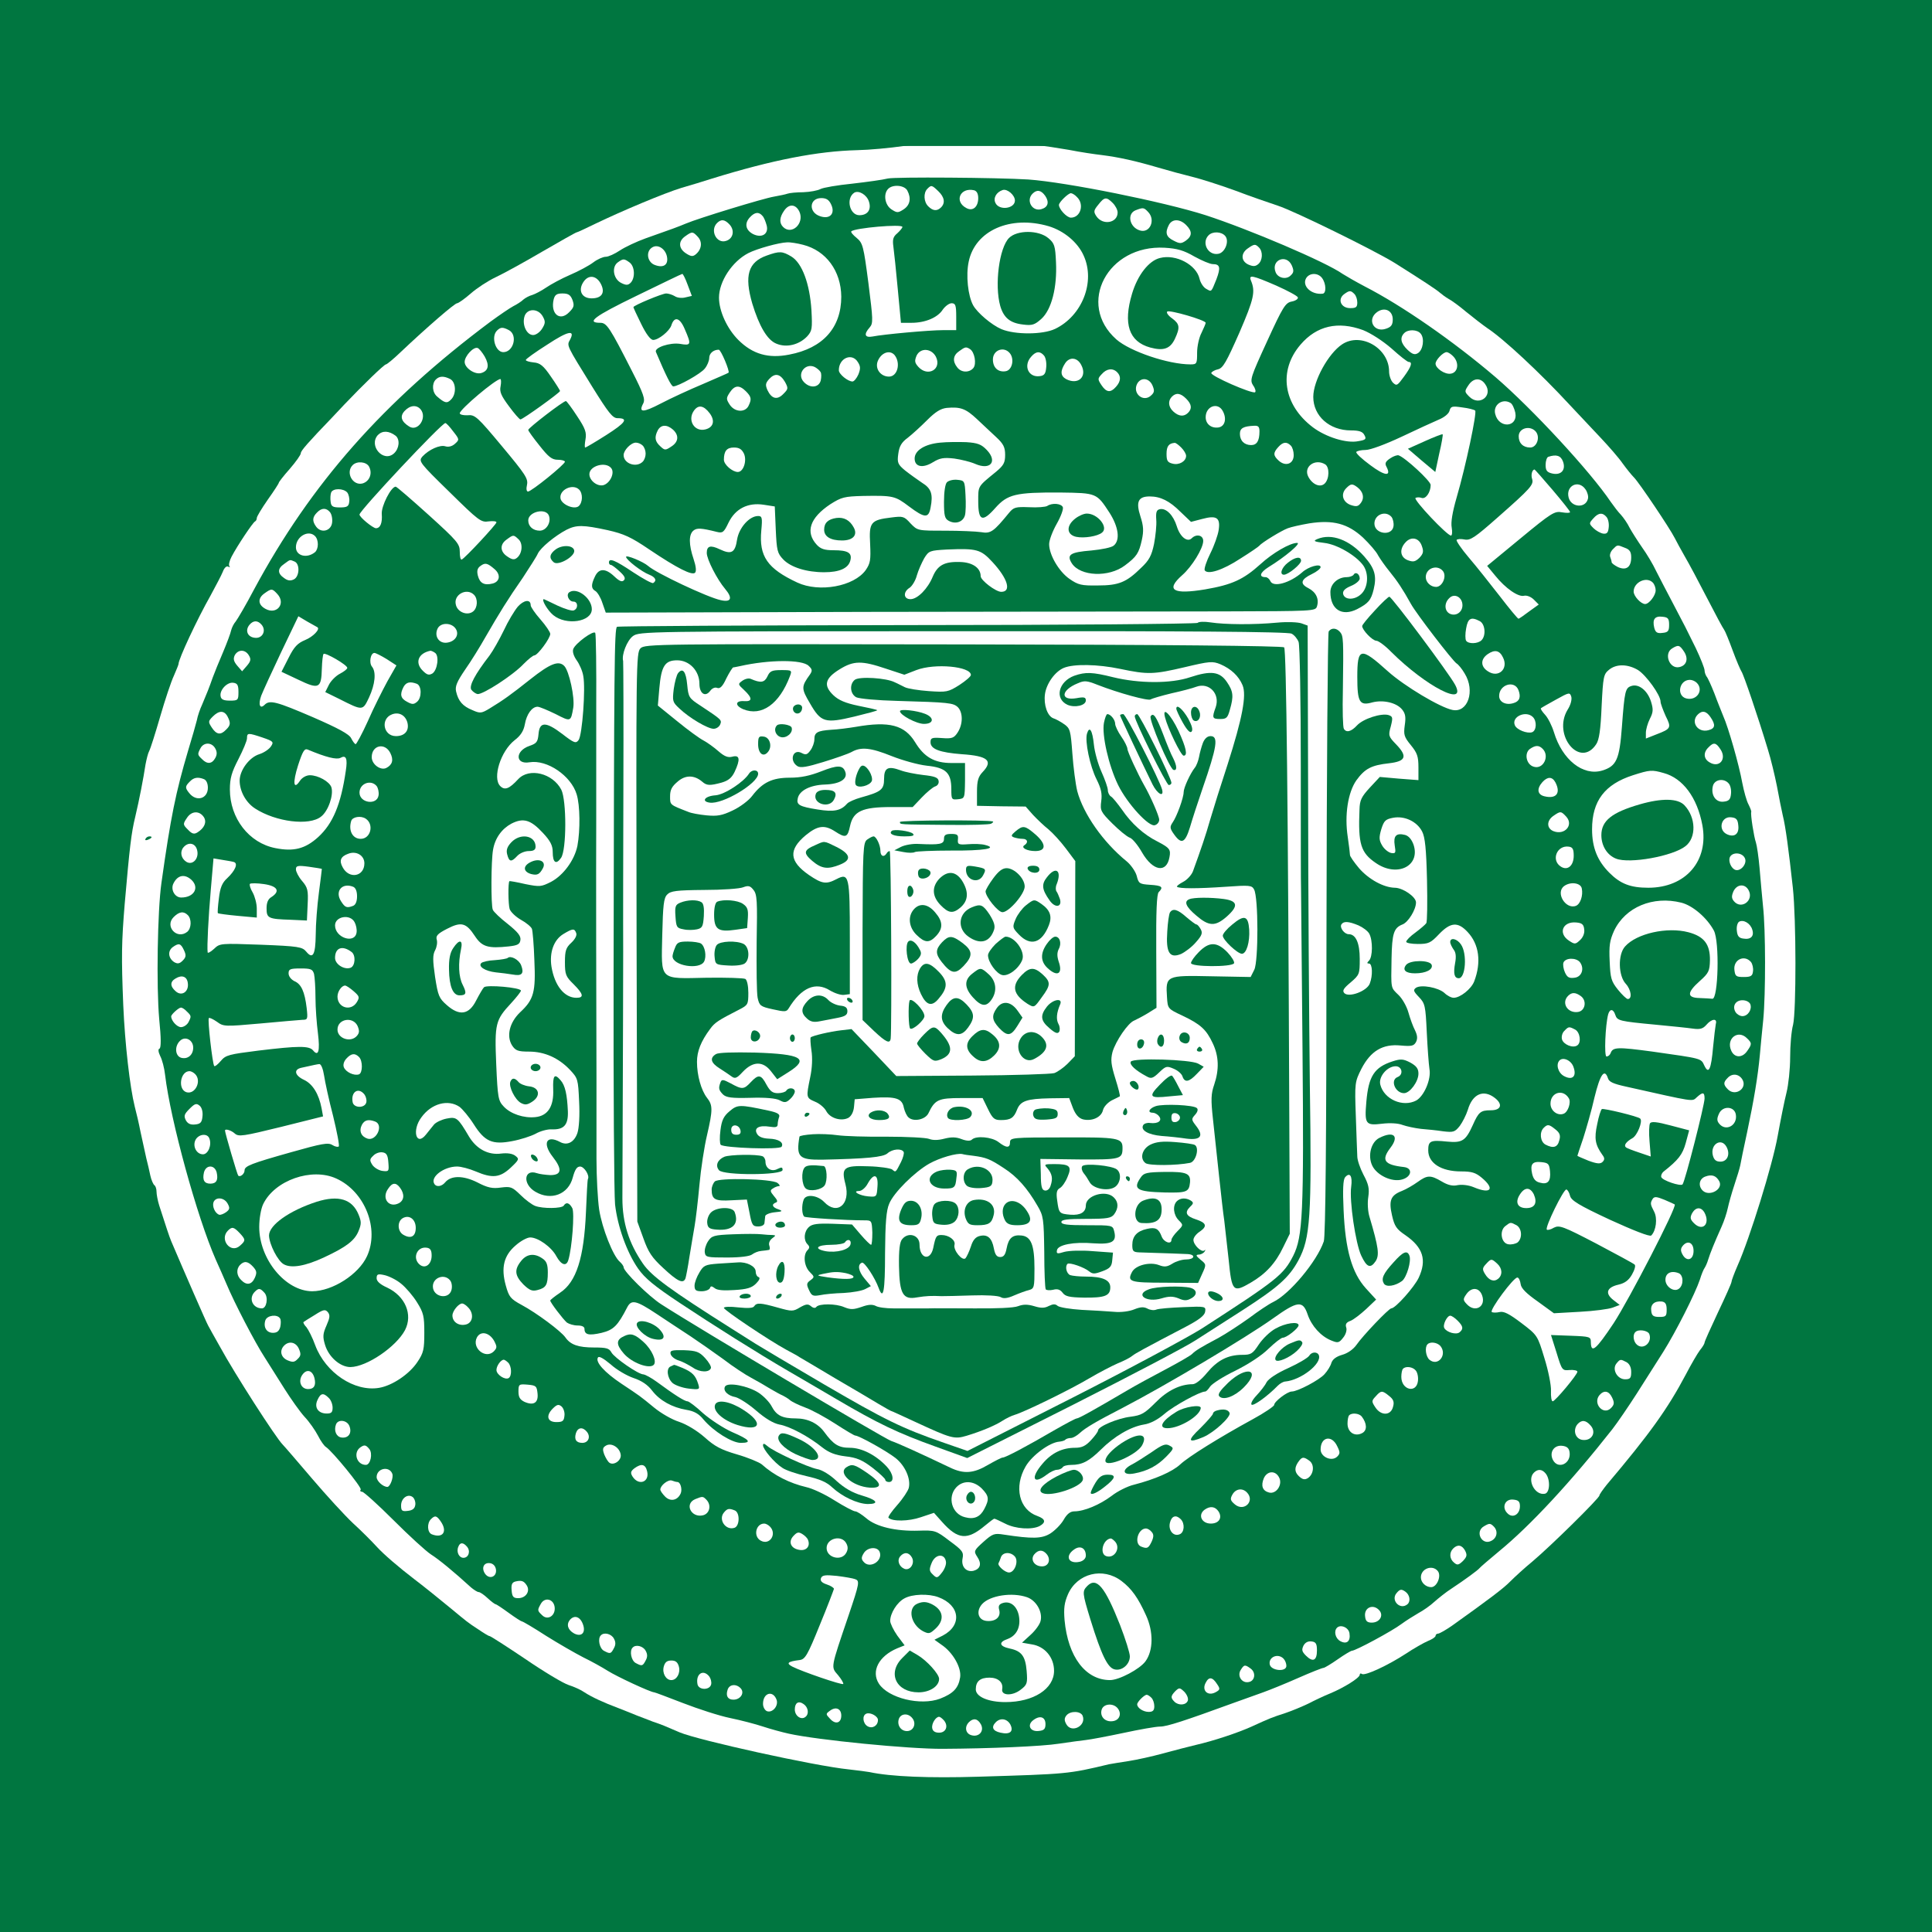 <?xml version="1.0" encoding="UTF-8" standalone="no"?>
<svg
   version="1.0"
   width="790pt"
   height="790pt"
   viewBox="0 0 790 790"
   preserveAspectRatio="xMidYMid"
   id="svg328"
   sodipodi:docname="College_Theological_Society_logo.svg"
   inkscape:version="1.2.2 (732a01da63, 2022-12-09)"
   xmlns:inkscape="http://www.inkscape.org/namespaces/inkscape"
   xmlns:sodipodi="http://sodipodi.sourceforge.net/DTD/sodipodi-0.dtd"
   xmlns="http://www.w3.org/2000/svg"
   xmlns:svg="http://www.w3.org/2000/svg">
  <defs
     id="defs332" />
  <sodipodi:namedview
     id="namedview330"
     pagecolor="#ffffff"
     bordercolor="#000000"
     borderopacity="0.25"
     inkscape:showpageshadow="2"
     inkscape:pageopacity="0.0"
     inkscape:pagecheckerboard="0"
     inkscape:deskcolor="#d1d1d1"
     inkscape:document-units="pt"
     showgrid="false"
     inkscape:zoom="0.40205696"
     inkscape:cx="660.35419"
     inkscape:cy="554.64778"
     inkscape:window-width="1920"
     inkscape:window-height="1027"
     inkscape:window-x="1272"
     inkscape:window-y="-8"
     inkscape:window-maximized="1"
     inkscape:current-layer="svg328" />
  <g
     id="g601"
     transform="translate(-15)">
    <g
       transform="matrix(0.1,0,0,-0.1,0,790)"
       fill="#007640"
       stroke="none"
       id="g326">
      <path
         d="M 0,3950 V 0 H 4100 8200 V 3950 7900 H 4100 0 Z m 4392,3356 c 25,-2 84,-11 130,-19 45,-9 106,-18 133,-21 71,-9 138,-24 230,-51 44,-13 107,-30 140,-38 33,-8 112,-33 175,-56 63,-24 142,-51 175,-62 68,-22 393,-182 476,-233 113,-71 174,-111 187,-123 8,-7 23,-18 35,-25 12,-6 45,-30 72,-53 28,-23 67,-53 87,-67 67,-44 216,-183 337,-314 36,-38 92,-98 126,-134 34,-36 75,-83 90,-105 16,-22 37,-48 47,-58 20,-20 146,-207 166,-247 7,-14 25,-47 41,-75 16,-27 57,-104 91,-170 34,-66 65,-124 70,-130 4,-5 20,-44 35,-85 15,-41 32,-80 36,-86 8,-10 67,-183 108,-319 12,-38 28,-105 37,-150 8,-44 19,-98 24,-120 11,-43 24,-140 41,-295 14,-130 14,-504 1,-560 -7,-25 -12,-84 -12,-133 0,-48 -7,-113 -15,-145 -8,-31 -24,-111 -36,-177 -21,-118 -114,-418 -164,-530 -14,-32 -25,-62 -25,-67 0,-5 -25,-61 -55,-124 -30,-64 -55,-119 -55,-124 0,-4 -8,-18 -19,-31 -10,-13 -36,-58 -58,-100 -74,-140 -148,-243 -323,-450 -16,-20 -30,-40 -30,-44 0,-11 -198,-206 -274,-270 -33,-27 -73,-64 -90,-81 -28,-29 -91,-76 -238,-181 -26,-18 -52,-33 -58,-33 -5,0 -10,-4 -10,-9 0,-5 -14,-14 -31,-21 -17,-7 -59,-31 -92,-53 -74,-48 -165,-90 -178,-82 -5,4 -9,2 -9,-3 0,-13 -65,-53 -120,-76 -25,-10 -65,-29 -90,-42 -25,-12 -68,-30 -95,-39 -53,-17 -65,-22 -135,-54 -59,-27 -160,-60 -230,-76 -30,-7 -91,-23 -135,-35 -44,-12 -107,-26 -140,-31 -33,-5 -69,-11 -80,-13 -167,-40 -170,-40 -535,-51 -199,-6 -357,0 -445,19 -11,2 -49,7 -85,11 -139,14 -613,119 -690,151 -60,26 -74,32 -110,44 -19,7 -48,19 -65,25 -16,7 -50,20 -75,30 -64,24 -111,46 -140,65 -14,10 -43,23 -65,30 -22,7 -102,55 -178,107 -76,51 -141,93 -145,93 -4,0 -25,13 -47,28 -43,28 -46,31 -110,84 -36,30 -123,100 -150,120 -64,49 -127,103 -155,134 -20,22 -63,65 -97,96 -34,32 -109,114 -167,182 -58,68 -112,131 -120,139 -28,28 -196,289 -257,401 -22,39 -44,78 -48,86 -7,12 -97,218 -151,345 -8,19 -21,59 -49,146 -6,19 -11,45 -11,57 0,11 -4,23 -9,26 -4,3 -12,20 -16,38 -4,18 -11,51 -17,73 -5,22 -15,69 -23,105 -7,36 -18,83 -24,105 -20,81 -40,255 -47,415 -8,197 -7,257 6,415 20,230 27,290 43,355 17,72 33,155 42,214 4,21 10,46 15,55 5,9 25,72 45,141 20,69 45,144 56,167 10,23 19,45 19,48 0,20 75,181 131,280 21,39 44,82 50,97 6,17 16,25 22,21 7,-3 9,-3 5,2 -4,4 0,22 9,39 23,44 87,140 96,144 4,2 7,8 7,14 0,6 20,39 45,75 25,35 45,66 45,69 0,3 20,29 45,57 25,29 45,57 45,64 0,10 30,44 130,148 5,6 27,28 47,50 79,83 164,165 171,165 4,0 32,23 62,52 106,100 219,198 229,198 5,0 31,18 56,40 25,22 71,52 101,66 30,14 116,61 191,105 74,43 138,79 141,79 3,0 37,16 76,35 110,53 284,126 353,147 35,10 91,27 125,38 246,76 431,112 593,116 50,1 135,9 190,17 96,14 423,16 547,3 z"
         id="path2" />
      <path
         d="m 3780,7170 c -19,-5 -84,-14 -145,-21 -60,-6 -119,-16 -130,-22 -11,-6 -42,-12 -70,-13 -27,0 -57,-3 -65,-6 -8,-3 -33,-8 -55,-12 -43,-7 -311,-89 -360,-110 -31,-13 -55,-22 -166,-61 -36,-13 -83,-35 -104,-49 -21,-14 -47,-26 -58,-26 -11,0 -34,-10 -51,-23 -17,-13 -60,-36 -95,-51 -35,-15 -79,-39 -98,-52 -19,-13 -44,-26 -56,-30 -12,-3 -29,-12 -37,-19 -8,-8 -27,-20 -41,-27 -15,-8 -56,-36 -93,-63 -439,-328 -734,-662 -967,-1095 -33,-63 -68,-122 -75,-131 -8,-9 -16,-25 -19,-37 -2,-11 -17,-51 -33,-89 -16,-37 -35,-84 -42,-103 -15,-43 -24,-65 -43,-110 -9,-19 -19,-48 -22,-65 -4,-16 -20,-73 -36,-125 -50,-169 -71,-270 -109,-541 -16,-113 -21,-422 -9,-556 8,-78 8,-118 1,-121 -6,-2 -5,-13 3,-30 8,-15 17,-49 20,-77 22,-186 131,-582 207,-755 14,-30 33,-75 44,-100 32,-77 118,-242 156,-300 19,-30 56,-89 82,-130 26,-41 62,-92 81,-113 20,-21 44,-56 55,-77 11,-22 26,-43 33,-47 26,-17 147,-165 142,-174 -4,-5 -1,-9 6,-9 6,0 64,-52 128,-116 64,-64 133,-127 153,-140 32,-20 94,-71 164,-135 12,-10 26,-19 31,-19 6,0 22,-11 37,-25 15,-14 30,-25 33,-25 3,0 27,-16 53,-35 26,-19 51,-35 54,-35 4,0 48,-26 99,-59 51,-32 119,-71 152,-88 33,-16 78,-41 100,-55 38,-24 176,-88 190,-88 3,0 56,-20 118,-44 62,-24 148,-52 192,-61 44,-9 105,-25 135,-35 30,-10 78,-23 105,-29 117,-26 492,-63 630,-62 192,1 406,10 475,21 41,6 91,13 110,15 19,2 88,15 154,29 65,14 132,26 150,26 28,0 101,24 301,97 39,14 93,33 120,43 28,10 92,36 144,59 52,23 98,41 103,41 4,0 31,16 58,35 27,19 54,35 58,35 15,0 165,81 202,109 19,14 51,34 70,45 19,10 49,31 65,46 17,15 48,40 70,54 56,37 109,76 115,84 3,4 39,35 80,69 127,104 294,284 463,499 21,27 66,93 100,146 34,54 83,131 108,170 51,81 131,239 150,296 6,20 15,42 19,47 4,6 11,21 15,35 8,26 25,68 55,135 10,22 21,56 25,75 4,19 16,62 27,95 11,33 22,69 24,80 2,11 14,72 28,135 28,132 44,229 52,315 3,33 9,98 14,145 10,104 10,370 -1,465 -4,39 -10,108 -14,155 -4,46 -11,93 -15,105 -8,22 -23,117 -19,125 1,3 -4,16 -11,30 -8,14 -19,54 -26,90 -13,72 -56,224 -78,273 -7,18 -24,59 -36,92 -13,33 -27,64 -32,69 -4,6 -8,17 -8,25 0,8 -16,49 -36,91 -41,83 -41,84 -97,190 -22,41 -51,98 -65,125 -13,28 -39,71 -57,96 -18,26 -41,62 -51,80 -9,19 -26,43 -36,54 -11,11 -29,35 -41,52 -84,125 -322,382 -472,511 -171,146 -381,292 -535,371 -36,19 -76,42 -90,51 -69,49 -382,182 -560,240 -172,55 -570,135 -725,146 -126,8 -545,11 -575,4 z m 80,-49 c 17,-32 11,-60 -15,-77 -23,-15 -27,-15 -50,0 -27,18 -34,63 -13,84 19,19 66,15 78,-7 z m 127,-3 c 25,-24 29,-48 11,-66 -16,-16 -33,-15 -52,4 -19,18 -21,55 -4,72 16,16 18,16 45,-10 z m 163,-28 c 0,-36 -22,-55 -48,-41 -52,27 -26,86 31,73 11,-3 17,-14 17,-32 z m 150,-10 c 0,-33 -63,-42 -79,-11 -11,20 2,45 29,54 19,6 50,-21 50,-43 z m -597,-4 c 11,-33 -5,-56 -39,-56 -40,0 -56,69 -21,92 18,11 51,-8 60,-36 z m 721,23 c 17,-25 12,-46 -15,-54 -38,-12 -65,35 -37,63 18,18 35,15 52,-9 z m 130,-5 c 31,-30 14,-84 -25,-84 -17,0 -49,35 -49,52 0,11 38,48 49,48 5,0 17,-7 25,-16 z m -1005,-31 c 17,-37 -6,-61 -46,-47 -48,16 -44,74 5,74 21,0 32,-7 41,-27 z m 1151,7 c 11,-11 20,-28 20,-39 0,-43 -61,-54 -87,-15 -12,18 -11,24 8,47 25,32 33,33 59,7 z m -1281,-36 c 21,-48 -32,-97 -67,-62 -16,16 -15,39 4,66 20,30 48,28 63,-4 z m 1425,0 c 33,-33 8,-90 -34,-76 -41,13 -53,67 -17,82 31,12 34,12 51,-6 z m -1576,-17 c 6,-6 13,-24 17,-39 9,-35 -20,-53 -56,-35 -30,16 -36,43 -13,68 20,22 37,24 52,6 z m -134,-36 c 21,-24 14,-57 -15,-66 -39,-13 -67,43 -37,73 17,17 32,15 52,-7 z m 1866,-1 c 26,-26 25,-45 -1,-64 -19,-13 -25,-13 -50,0 -31,15 -36,33 -19,65 14,25 45,24 70,-1 z m -562,-5 c 63,-19 119,-66 143,-120 49,-107 -6,-247 -117,-300 -51,-24 -164,-24 -219,-1 -40,17 -99,67 -116,98 -21,39 -30,122 -18,178 26,127 170,191 327,145 z m -598,-3 c 0,-4 -10,-16 -21,-26 -17,-14 -20,-25 -16,-54 3,-21 11,-99 18,-174 l 13,-138 h 43 c 56,0 107,21 128,54 10,14 26,26 36,26 16,0 19,-8 19,-55 v -55 h -54 c -57,0 -243,-17 -288,-26 -32,-6 -37,9 -12,37 15,17 14,31 -5,181 -20,153 -23,164 -48,185 -15,12 -25,24 -22,27 14,14 209,31 209,18 z m -836,-41 c 19,-21 15,-51 -9,-71 -12,-10 -20,-9 -40,4 -31,20 -32,50 -3,70 28,20 31,20 52,-3 z m 2156,4 c 18,-21 -1,-69 -29,-73 -42,-7 -69,46 -39,76 17,17 53,15 68,-3 z m -1726,-36 c 94,-24 155,-107 156,-212 0,-127 -75,-211 -213,-237 -85,-17 -150,2 -208,60 -46,46 -79,118 -79,173 0,66 54,148 120,182 35,18 125,43 158,44 13,1 43,-4 66,-10 z m -556,-53 c 4,-32 -19,-43 -54,-28 -29,14 -33,56 -6,71 24,14 56,-9 60,-43 z m 2420,42 c 17,-17 15,-53 -3,-68 -12,-10 -21,-10 -40,-2 -31,14 -32,46 -3,66 27,19 31,19 46,4 z m -264,-37 c 31,-17 64,-31 75,-31 30,0 33,-14 15,-62 -22,-54 -19,-52 -42,-39 -11,6 -23,24 -27,41 -13,57 -96,102 -162,85 -45,-11 -91,-69 -114,-146 -37,-123 -13,-196 74,-220 55,-15 82,-5 101,35 22,47 20,61 -11,84 -16,11 -25,24 -20,28 8,8 157,-35 157,-46 0,-4 -8,-22 -17,-41 -10,-19 -18,-55 -18,-81 0,-45 -1,-48 -27,-48 -91,0 -247,53 -303,102 -164,145 -36,388 197,375 52,-3 79,-11 122,-36 z m -2310,-24 c 22,-16 24,-63 5,-83 -11,-11 -19,-11 -39,-1 -32,16 -40,65 -14,84 22,16 26,16 48,0 z m 2708,-12 c 9,-21 9,-29 -4,-41 -18,-19 -53,-11 -62,13 -20,50 44,76 66,28 z m -2470,-80 17,-45 -26,-6 c -14,-4 -34,-2 -44,5 -10,6 -26,11 -35,11 -16,0 -134,-49 -134,-56 0,-2 14,-33 32,-69 20,-41 38,-65 49,-65 22,0 66,36 74,59 12,39 35,33 55,-15 28,-64 26,-68 -20,-60 -40,6 -105,-15 -98,-33 41,-97 63,-141 71,-141 20,0 113,52 129,73 10,12 18,32 18,43 0,19 17,34 39,34 9,0 46,-89 40,-94 -2,-2 -49,-22 -104,-46 -55,-23 -133,-59 -173,-80 -73,-38 -92,-38 -72,0 9,17 2,39 -46,133 -90,177 -103,197 -129,197 -60,0 -26,26 147,110 101,49 185,90 188,90 3,0 13,-20 22,-45 z m 2594,28 c 17,-23 18,-63 2,-64 -46,-5 -84,31 -68,62 13,24 49,25 66,2 z m -2948,-26 c 17,-35 2,-57 -39,-57 -40,0 -56,32 -34,66 21,33 55,28 73,-9 z m 2761,-5 c 47,-21 86,-42 88,-48 2,-6 -9,-14 -25,-17 -26,-5 -36,-21 -101,-163 -68,-148 -71,-158 -57,-180 9,-12 12,-25 8,-28 -13,-7 -183,67 -179,79 2,5 14,12 28,15 20,5 34,30 87,150 60,139 66,168 47,213 -10,25 7,21 104,-21 z m 319,-34 c 7,-7 12,-22 12,-35 0,-19 -5,-23 -29,-23 -38,0 -53,36 -25,57 22,16 27,16 42,1 z m -3197,-25 c 8,-23 6,-30 -14,-50 -38,-39 -77,-6 -63,53 5,19 13,24 36,24 24,0 33,-6 41,-27 z m 3354,-79 c 0,-22 -6,-31 -27,-38 -50,-18 -80,37 -37,68 31,22 64,6 64,-30 z m -3475,11 c 11,-20 10,-28 -4,-50 -9,-14 -25,-25 -36,-25 -26,0 -45,40 -36,74 9,36 57,37 76,1 z m 3354,-55 c 32,-13 79,-43 116,-75 33,-30 65,-55 70,-55 17,0 11,-19 -19,-60 -27,-37 -30,-39 -45,-25 -9,9 -16,30 -16,46 0,95 -115,162 -192,111 -56,-37 -118,-149 -118,-215 0,-78 66,-137 154,-137 34,0 48,-5 55,-19 9,-16 6,-20 -25,-25 -48,-10 -133,17 -186,57 -121,92 -142,231 -50,338 66,77 153,97 256,59 z m -3493,0 c 37,-20 19,-90 -23,-90 -32,0 -51,63 -26,88 15,15 24,15 49,2 z m 250,-39 c -14,-25 -16,-20 91,-193 66,-106 83,-128 103,-128 46,0 34,-18 -46,-69 -44,-28 -83,-51 -86,-51 -3,0 -2,15 1,33 5,28 0,44 -34,95 -22,34 -43,62 -46,62 -11,0 -154,-110 -154,-118 0,-4 21,-33 46,-64 37,-47 51,-58 75,-58 16,0 29,-4 29,-8 0,-11 -137,-122 -151,-122 -6,0 -8,11 -4,28 5,25 -7,43 -103,158 -100,120 -110,129 -140,126 -18,-1 -32,3 -32,8 0,16 147,140 166,140 3,0 4,-13 1,-29 -5,-23 2,-39 34,-82 22,-30 43,-54 47,-54 10,0 161,109 162,116 0,3 -17,30 -38,60 -30,44 -44,55 -70,57 -18,2 -32,6 -32,10 0,4 39,32 88,63 85,56 115,62 93,20 z m 3478,25 c 17,-20 10,-67 -11,-80 -13,-8 -23,-5 -43,14 -27,26 -32,49 -13,68 16,16 53,15 67,-2 z m -3827,-94 c 20,-36 15,-58 -13,-67 -26,-9 -69,20 -69,45 0,24 36,63 53,57 6,-2 19,-18 29,-35 z m 1985,30 c 18,-12 27,-60 13,-77 -17,-20 -50,-19 -66,3 -20,25 -17,49 8,66 25,18 28,19 45,8 z m -140,-31 c 25,-51 -33,-84 -72,-41 -15,17 -16,24 -7,46 16,33 61,30 79,-5 z m 302,15 c 20,-24 10,-70 -17,-74 -31,-5 -52,15 -52,48 0,39 45,55 69,26 z m -471,-8 c 26,-33 12,-88 -23,-88 -34,0 -58,32 -46,63 14,35 49,48 69,25 z m 611,-2 c 7,-8 11,-30 9,-48 -2,-26 -8,-34 -26,-36 -47,-7 -69,43 -35,80 19,22 36,23 52,4 z m 1675,-5 c 24,-27 17,-65 -12,-69 -24,-4 -62,22 -62,41 0,15 31,47 45,47 7,0 20,-9 29,-19 z m -2436,-22 c 11,-17 11,-27 2,-50 -7,-16 -18,-29 -24,-29 -19,0 -56,30 -56,46 0,50 54,73 78,33 z m 913,-11 c 26,-48 -12,-84 -62,-58 -23,13 -24,33 -4,64 18,28 50,25 66,-6 z m -1066,-29 c 4,-5 4,-21 1,-35 -8,-30 -45,-33 -70,-5 -29,32 7,79 46,60 9,-5 20,-14 23,-20 z m 1213,-1 c 17,-17 15,-38 -5,-60 -22,-25 -39,-23 -59,7 -16,24 -16,27 1,45 20,23 45,26 63,8 z m -1358,-40 c 14,-26 13,-29 -7,-49 -25,-26 -48,-20 -65,16 -9,21 -8,28 7,45 24,26 45,22 65,-12 z m -1369,12 c 24,-13 26,-62 3,-84 -16,-17 -26,-14 -56,12 -21,17 -23,53 -6,70 15,15 33,15 59,2 z m 2871,-25 c 9,-21 9,-29 -4,-41 -32,-32 -79,7 -58,47 15,27 48,24 62,-6 z m 1361,4 c 34,-47 -24,-92 -65,-51 -20,20 -20,22 -4,46 20,31 50,33 69,5 z m -3023,-29 c 23,-23 24,-33 10,-61 -15,-27 -56,-24 -76,6 -15,23 -15,27 0,50 20,30 39,32 66,5 z m 1800,-30 c 23,-23 25,-41 8,-58 -17,-17 -38,-15 -60,5 -21,19 -23,44 -6,61 17,17 35,15 58,-8 z m 1327,-18 c 7,-4 15,-22 19,-39 12,-61 -67,-67 -82,-6 -10,37 30,66 63,45 z m -4457,-26 c 28,-34 -11,-93 -47,-70 -32,20 -39,41 -19,63 22,24 49,27 66,7 z m 1182,-16 c 23,-31 15,-58 -18,-66 -44,-11 -74,37 -47,76 18,26 40,23 65,-10 z m 1093,-24 c 24,-22 59,-56 79,-74 29,-27 36,-41 36,-72 0,-32 -6,-43 -37,-69 -76,-62 -73,-57 -73,-121 0,-81 17,-87 70,-27 50,56 83,64 266,63 149,-2 148,-2 201,-83 37,-58 44,-112 17,-134 -9,-8 -50,-16 -91,-20 -87,-7 -103,-17 -80,-53 35,-53 151,-58 217,-8 48,36 57,50 69,104 8,37 7,57 -6,97 -19,59 -9,81 38,81 44,0 81,-18 126,-63 l 43,-41 46,12 c 59,16 75,5 67,-46 -3,-20 -18,-63 -34,-95 -16,-32 -26,-63 -23,-69 12,-19 73,0 146,48 40,25 75,49 78,53 9,12 91,62 116,71 13,5 53,14 88,20 97,15 157,-1 219,-58 27,-26 55,-58 62,-73 8,-14 29,-44 47,-66 31,-38 55,-74 87,-132 21,-39 172,-235 187,-244 7,-4 22,-22 33,-41 44,-71 13,-162 -50,-149 -50,10 -196,97 -264,158 -112,101 -125,98 -125,-23 0,-104 9,-119 62,-104 44,11 98,-1 121,-29 14,-17 16,-32 11,-65 -5,-38 -3,-47 25,-81 26,-32 31,-46 31,-91 v -52 l -79,6 -79,7 -41,-44 c -34,-37 -41,-51 -42,-89 -6,-141 5,-177 67,-219 87,-60 183,-12 154,75 -8,22 -20,36 -35,40 -36,9 -48,-4 -42,-43 5,-30 4,-34 -14,-31 -11,2 -28,15 -37,30 -13,22 -14,33 -4,67 11,35 17,41 48,47 47,9 98,-15 119,-56 12,-23 17,-71 20,-198 2,-92 1,-172 -3,-177 -4,-6 -24,-23 -44,-38 -21,-15 -38,-32 -38,-38 0,-5 22,-9 48,-9 43,0 52,4 86,40 47,49 77,52 117,9 47,-50 57,-123 27,-202 -12,-31 -57,-67 -84,-67 -10,0 -27,9 -38,20 -25,22 -94,35 -116,21 -12,-9 -11,-14 12,-38 25,-26 27,-36 32,-143 3,-63 8,-131 11,-151 8,-42 -22,-111 -54,-129 -55,-29 -132,5 -147,65 -8,32 28,75 63,75 26,0 33,-34 8,-44 -32,-12 -10,-66 26,-66 24,0 59,47 59,80 0,20 -8,31 -33,45 -29,15 -39,16 -73,5 -74,-24 -98,-60 -107,-165 -8,-92 -3,-98 64,-90 33,4 66,2 84,-5 17,-6 50,-13 75,-16 25,-2 66,-6 91,-10 42,-5 48,-3 68,22 11,15 26,44 33,66 19,65 64,85 111,48 33,-26 25,-50 -17,-50 -42,0 -50,-7 -74,-61 -29,-64 -43,-73 -105,-67 -68,7 -77,3 -77,-36 0,-52 53,-86 134,-86 44,0 60,-5 85,-26 55,-46 37,-68 -32,-39 -21,9 -48,12 -66,9 -21,-5 -41,0 -66,15 -46,27 -59,26 -98,-2 -18,-13 -47,-30 -65,-37 -46,-18 -54,-39 -40,-100 10,-44 18,-56 55,-81 72,-50 88,-101 54,-174 -18,-38 -95,-125 -112,-125 -10,0 -117,-112 -143,-150 -13,-18 -36,-34 -58,-40 -24,-7 -39,-18 -44,-33 -3,-12 -16,-33 -28,-46 -21,-24 -110,-71 -134,-71 -18,0 -72,-41 -72,-55 0,-5 -39,-32 -87,-58 -139,-76 -264,-154 -297,-185 -32,-30 -104,-61 -189,-83 -26,-6 -68,-27 -92,-46 -48,-36 -112,-63 -152,-63 -16,0 -30,-10 -44,-35 -11,-19 -36,-44 -55,-56 -35,-21 -72,-22 -190,-4 -38,6 -45,4 -83,-30 -39,-35 -40,-38 -25,-61 19,-28 13,-49 -15,-57 -30,-7 -52,17 -45,51 5,25 -1,33 -53,71 -56,43 -60,44 -126,42 -94,-3 -175,16 -215,51 -18,15 -38,28 -45,28 -7,0 -45,20 -85,45 -39,25 -91,49 -115,54 -68,16 -132,48 -182,93 -11,9 -57,28 -102,41 -65,19 -91,33 -132,70 -31,27 -72,52 -104,63 -29,9 -74,35 -102,58 -61,50 -56,46 -134,98 -69,46 -108,89 -96,107 4,7 22,-3 52,-28 24,-22 67,-47 94,-56 33,-11 58,-28 76,-52 31,-40 81,-68 140,-78 31,-5 51,-16 70,-40 41,-48 116,-95 152,-95 47,0 37,13 -35,44 -36,16 -89,51 -119,77 -29,27 -58,49 -64,49 -12,0 -54,27 -126,80 -22,16 -46,29 -54,30 -21,0 -119,68 -131,90 -9,17 -21,20 -71,20 -64,0 -96,11 -117,41 -18,26 -119,101 -179,133 -46,25 -52,33 -65,80 -20,72 -8,122 40,163 20,18 47,33 60,33 32,0 87,-39 107,-77 20,-36 41,-43 49,-15 15,49 26,193 16,212 -12,22 -25,26 -35,10 -8,-12 -86,-13 -117,-1 -13,5 -40,25 -60,45 -34,33 -40,35 -80,30 -34,-5 -54,-1 -96,21 -58,29 -108,29 -132,0 -14,-17 -36,-20 -44,-6 -18,28 39,71 93,71 16,0 50,-9 76,-20 68,-29 99,-26 143,15 35,33 36,36 19,49 -12,9 -32,12 -58,9 -52,-7 -100,18 -131,69 -46,78 -51,82 -92,74 -20,-4 -43,-15 -51,-24 -8,-9 -22,-28 -33,-41 -40,-51 -59,17 -19,70 41,57 109,75 156,43 12,-9 39,-41 58,-71 45,-71 76,-85 158,-69 33,6 76,20 95,30 19,11 49,19 66,18 50,-2 68,18 66,74 -3,68 -11,106 -30,127 -25,29 -32,20 -30,-38 3,-69 -22,-108 -73,-113 -47,-5 -101,13 -129,43 -23,24 -25,36 -31,173 -7,167 -3,181 61,250 22,24 40,47 40,51 0,13 -140,25 -151,14 -5,-5 -19,-29 -32,-54 -29,-58 -68,-65 -120,-19 -32,28 -36,38 -48,115 -10,69 -10,90 0,109 7,13 10,32 7,43 -5,16 3,25 42,45 58,30 78,25 114,-30 29,-44 54,-51 138,-42 37,4 46,9 48,27 2,16 -11,32 -52,65 -30,23 -58,50 -61,58 -8,18 -7,202 1,245 8,48 36,86 75,107 49,25 79,16 129,-38 31,-33 40,-52 40,-78 0,-44 14,-53 34,-24 23,32 23,236 1,279 -35,67 -131,91 -176,43 -37,-40 -55,-47 -74,-28 -32,33 2,142 59,187 25,19 37,38 42,65 7,41 29,72 52,72 8,0 41,-14 74,-30 62,-32 62,-32 72,26 7,41 -17,151 -37,171 -23,23 -57,10 -139,-55 -78,-62 -110,-85 -166,-119 -33,-20 -39,-21 -70,-7 -40,16 -58,37 -67,76 -5,21 3,40 37,90 24,34 61,94 83,133 56,97 91,154 153,243 28,43 56,86 61,98 11,24 70,73 118,98 40,20 67,20 168,-2 66,-15 95,-28 170,-79 116,-78 175,-107 187,-95 6,6 4,26 -6,56 -20,59 -20,100 -1,116 14,12 32,11 96,-5 24,-6 29,-2 48,38 28,57 79,83 144,73 l 45,-7 4,-94 c 4,-86 6,-97 31,-123 31,-32 95,-52 167,-52 62,0 99,16 107,48 8,31 -9,42 -69,42 -36,0 -52,5 -68,22 -48,52 -29,110 55,166 46,29 57,32 135,34 123,2 130,0 187,-43 64,-48 80,-49 88,-5 11,55 3,79 -35,102 -19,13 -50,35 -69,50 -30,25 -33,32 -28,68 4,31 13,47 39,66 18,14 53,46 79,72 34,34 55,47 80,50 57,5 78,-3 124,-46 z m 1005,33 c 17,-31 9,-63 -18,-67 -29,-4 -52,14 -52,42 0,45 50,63 70,25 z m 1032,2 c 8,-7 -38,-226 -76,-356 -17,-59 -24,-101 -20,-122 3,-18 2,-33 -3,-33 -16,0 -155,147 -145,154 6,3 17,3 25,0 17,-6 37,23 37,53 0,16 -104,112 -131,121 -5,2 -21,-3 -34,-12 -20,-13 -23,-21 -16,-34 22,-42 -6,-39 -66,6 -34,25 -60,49 -57,54 3,4 20,8 38,8 19,0 81,23 147,54 63,30 131,61 152,70 22,9 41,24 44,36 5,19 11,20 52,14 25,-3 49,-9 53,-13 z m -4179,-85 c 26,-33 26,-34 7,-51 -11,-10 -26,-14 -39,-10 -22,7 -67,-13 -94,-42 -16,-19 -13,-24 111,-145 119,-117 129,-125 160,-120 17,2 32,1 32,-4 0,-8 -129,-147 -142,-152 -5,-2 -8,12 -8,32 0,32 -10,44 -127,150 -71,64 -131,116 -135,116 -19,0 -59,-79 -57,-111 3,-38 -6,-59 -24,-59 -13,1 -67,45 -67,56 0,16 336,374 351,374 4,0 18,-15 32,-34 z m 899,7 c 25,-23 23,-50 -7,-69 -24,-16 -27,-16 -45,1 -22,20 -25,37 -10,66 13,23 37,24 62,2 z m 2398,-7 c 0,-39 -11,-56 -34,-56 -28,0 -46,18 -46,46 0,23 14,31 58,33 17,1 22,-4 22,-23 z m 1130,-1 c 19,-23 4,-65 -23,-65 -29,0 -47,18 -47,46 0,34 47,46 70,19 z m -4662,-17 c 18,-15 15,-52 -7,-72 -43,-39 -105,31 -66,75 19,19 45,18 73,-3 z m 1010,-40 c 7,-7 12,-21 12,-33 0,-12 -5,-26 -12,-33 -26,-26 -78,-8 -78,27 0,20 30,51 50,51 9,0 21,-5 28,-12 z m 2202,-8 c 11,-11 20,-26 20,-34 0,-22 -28,-39 -55,-32 -21,5 -25,12 -25,40 0,31 9,43 33,45 4,1 16,-8 27,-19 z m 448,8 c 7,-7 12,-24 12,-39 0,-36 -33,-48 -61,-23 -23,21 -24,32 -2,56 19,21 34,23 51,6 z m -2236,-33 c 13,-29 -2,-75 -25,-75 -22,0 -57,30 -57,50 0,36 12,50 41,50 22,0 32,-7 41,-25 z m 3349,-32 c 13,-35 -8,-58 -45,-49 -21,5 -26,13 -26,35 0,16 5,31 11,33 33,11 51,5 60,-19 z m -4882,-21 c 15,-28 2,-61 -27,-69 -40,-10 -70,45 -40,75 18,18 56,14 67,-6 z m 3910,9 c 18,-12 17,-59 -2,-78 -18,-18 -50,-5 -67,27 -22,41 27,77 69,51 z m -2920,-15 c 16,-19 -4,-62 -32,-70 -25,-6 -57,19 -57,45 0,34 66,53 89,25 z m 3850,-90 c 39,-46 71,-86 71,-90 0,-4 -15,-4 -33,-1 -30,6 -43,-2 -169,-106 l -137,-113 33,-40 c 42,-52 95,-89 119,-82 10,2 27,-4 39,-16 l 20,-20 -39,-28 c -21,-16 -41,-30 -44,-30 -3,0 -38,42 -77,93 -39,50 -95,121 -126,157 -30,35 -52,68 -50,72 3,4 17,5 32,2 24,-5 42,7 137,91 134,118 147,133 140,156 -6,17 0,39 10,39 1,0 35,-38 74,-84 z m -798,11 c 23,-18 29,-43 14,-63 -11,-15 -18,-17 -42,-9 -33,12 -42,45 -18,69 19,19 25,19 46,3 z m 932,-8 c 8,-11 13,-29 10,-39 -10,-40 -69,-35 -79,6 -12,48 41,74 69,33 z m -4115,-1 c 16,-16 15,-53 -2,-68 -19,-15 -69,7 -74,31 -7,36 50,63 76,37 z m -948,-12 c 6,-8 10,-25 8,-38 -2,-19 -9,-23 -38,-23 -29,0 -36,4 -38,23 -2,13 -1,30 2,38 7,18 50,18 66,0 z m -71,-80 c 7,-8 11,-27 9,-43 -4,-34 -44,-45 -65,-17 -17,23 -16,39 3,58 19,20 38,20 53,2 z m 896,-16 c 9,-28 -12,-60 -38,-60 -27,0 -47,17 -47,42 0,36 74,53 85,18 z m 3445,-4 c 6,-8 10,-25 8,-38 -6,-42 -78,-32 -78,11 0,37 46,55 70,27 z m 879,0 c 7,-8 11,-27 9,-43 -2,-22 -8,-27 -23,-25 -11,2 -29,12 -39,22 -19,19 -19,20 -1,40 21,24 38,25 54,6 z m -5281,-78 c 16,-16 15,-53 0,-66 -33,-27 -78,-15 -78,20 0,44 51,73 78,46 z m 832,-13 c 19,-17 16,-58 -6,-76 -11,-9 -20,-8 -39,5 -31,20 -32,50 -3,70 27,20 28,20 48,1 z m 3694,-28 c 8,-22 6,-31 -10,-48 -17,-16 -25,-18 -47,-10 -32,12 -36,45 -10,73 23,26 56,19 67,-15 z m 830,-7 c 20,-7 26,-17 26,-39 0,-40 -20,-55 -54,-40 -14,7 -26,16 -26,20 0,4 -3,14 -6,22 -3,8 2,22 11,31 19,19 17,19 49,6 z m -5440,-56 c 23,-9 21,-61 -2,-73 -14,-7 -25,-6 -40,5 -28,19 -28,39 0,58 26,19 22,18 42,10 z m 819,-32 c 25,-22 21,-50 -8,-58 -35,-9 -53,1 -61,32 -5,20 -2,31 11,40 19,14 28,12 58,-14 z m 3877,-7 c 17,-21 -2,-65 -28,-65 -22,0 -42,19 -42,40 0,37 47,53 70,25 z m 858,-47 c 7,-7 12,-21 12,-32 0,-21 -27,-56 -43,-56 -17,0 -47,32 -47,51 0,38 52,63 78,37 z m -5624,-47 c 36,-39 -2,-86 -48,-61 -32,17 -33,44 -4,64 28,20 31,20 52,-3 z m 804,-3 c 17,-17 15,-53 -3,-68 -23,-19 -64,-4 -71,27 -11,41 44,71 74,41 z m 4042,-43 c 0,-29 -28,-47 -53,-34 -21,12 -22,43 -1,63 21,22 54,4 54,-29 z m -4682,-90 c 12,-8 -18,-39 -50,-52 -31,-13 -45,-27 -68,-73 l -29,-57 70,-33 c 83,-40 93,-35 95,46 1,30 4,57 7,60 7,7 97,-45 97,-57 0,-5 -13,-15 -30,-24 -16,-8 -37,-29 -45,-45 l -15,-30 57,-28 c 97,-49 96,-49 122,6 25,54 30,104 12,126 -13,16 -6,56 10,56 5,0 27,-11 50,-25 l 40,-26 -37,-65 c -20,-37 -57,-110 -80,-163 -24,-53 -47,-95 -50,-94 -4,1 -12,12 -18,24 -8,17 -53,41 -156,86 -149,64 -177,72 -198,51 -19,-19 -27,0 -14,37 7,18 44,99 82,179 l 70,146 37,-22 c 21,-12 39,-22 41,-23 z m 5527,10 c 0,-25 -4,-31 -27,-33 -22,-3 -29,2 -34,22 -8,34 3,48 34,44 23,-2 27,-8 27,-33 z m -774,15 c 22,-12 26,-59 7,-78 -15,-15 -54,-16 -63,-2 -4,6 -4,29 0,50 7,42 20,49 56,30 z m -4981,-15 c 20,-24 3,-57 -28,-53 -30,3 -41,30 -22,53 16,19 34,19 50,0 z m 794,-17 c 15,-24 -3,-52 -37,-56 -33,-4 -53,28 -37,59 14,25 58,23 74,-3 z m 5023,-94 c 18,-29 9,-56 -21,-62 -40,-8 -64,56 -28,77 25,15 30,14 49,-15 z m -5870,-13 c 10,-16 9,-24 -7,-43 l -20,-23 -20,23 c -15,18 -17,28 -10,43 14,24 42,24 57,0 z m 761,10 c 19,-11 11,-71 -10,-85 -14,-8 -22,-6 -39,11 -34,33 -19,72 31,82 3,0 11,-3 18,-8 z m 4368,-20 c 23,-46 -19,-85 -62,-56 -30,19 -31,49 -1,70 29,20 49,16 63,-14 z m 552,-51 c 33,-21 92,-102 92,-129 0,-8 10,-34 21,-59 24,-48 22,-52 -38,-75 l -43,-17 v 24 c 0,12 7,38 16,56 14,27 15,39 5,71 -14,45 -50,74 -80,64 -25,-8 -28,-19 -39,-167 -10,-134 -22,-161 -81,-179 -78,-23 -163,44 -197,157 -8,26 -24,58 -36,71 -12,13 -20,25 -17,27 2,2 30,18 61,35 54,30 57,31 63,12 3,-11 -2,-33 -15,-53 -63,-104 51,-242 117,-141 12,18 18,59 22,155 6,121 8,131 30,149 30,25 77,24 119,-1 z m 240,-52 c 30,-30 0,-75 -43,-64 -41,11 -29,76 15,76 9,0 21,-5 28,-12 z m -5963,-38 c 0,-33 -2,-35 -35,-35 -26,0 -36,5 -38,18 -5,25 27,59 52,55 17,-2 21,-10 21,-38 z m 729,34 c 21,-8 21,-58 1,-74 -13,-11 -20,-11 -40,0 -27,14 -31,30 -15,61 11,20 27,23 54,13 z m 4505,-26 c 11,-29 4,-46 -20,-53 -31,-10 -59,4 -59,29 0,47 63,66 79,24 z M 1080,4971 c 14,-27 13,-37 -6,-55 -22,-23 -39,-20 -58,9 -15,23 -15,26 4,45 25,25 46,26 60,1 z m 736,-26 c 8,-33 -11,-55 -47,-55 -52,0 -64,71 -16,89 29,11 55,-4 63,-34 z m 5328,23 c 22,-32 20,-47 -9,-54 -43,-11 -73,34 -43,64 18,18 35,15 52,-10 z m -726,0 c 17,-17 15,-55 -3,-62 -20,-7 -64,10 -71,29 -14,35 46,61 74,33 z m -5194,-84 c 44,-15 46,-18 34,-36 -8,-12 -29,-26 -48,-32 -41,-13 -80,-66 -80,-108 0,-44 26,-90 63,-114 85,-55 222,-72 270,-33 29,22 52,88 42,120 -8,23 -54,49 -88,49 -14,0 -31,-9 -40,-22 -27,-41 -31,-9 -8,63 19,58 26,69 39,64 76,-32 118,-42 134,-34 23,13 30,-2 22,-53 -20,-138 -53,-216 -113,-271 -53,-48 -100,-60 -175,-45 -108,21 -186,122 -186,240 0,45 7,70 35,124 19,37 35,75 35,85 0,23 4,23 64,3 z m -194,-44 c 8,-14 8,-26 0,-40 -13,-24 -33,-26 -54,-4 -19,18 -19,20 -6,45 14,25 46,24 60,-1 z m 6155,-4 c 27,-40 -5,-78 -45,-53 -24,14 -26,40 -4,61 21,22 31,20 49,-8 z m -5439,-15 c 14,-28 9,-48 -16,-61 -23,-12 -60,14 -60,44 0,49 54,61 76,17 z m 4712,17 c 30,-30 2,-86 -37,-73 -30,9 -39,54 -16,72 23,16 37,17 53,1 z m 495,-99 c 78,-21 137,-100 158,-213 27,-146 -68,-256 -221,-256 -73,0 -114,16 -159,61 -49,49 -71,103 -71,178 0,116 52,184 167,221 69,22 77,23 126,9 z M 984,4714 c 10,-4 16,-18 16,-35 0,-46 -48,-59 -77,-21 -17,21 -16,27 3,46 16,17 33,20 58,10 z m 5526,-13 c 23,-44 4,-69 -45,-57 -29,7 -32,31 -8,58 21,23 40,23 53,-1 z m 709,-5 c 7,-8 11,-27 9,-43 -2,-22 -9,-29 -30,-31 -32,-4 -53,27 -44,64 7,28 46,33 65,10 z m -5529,-10 c 6,-8 10,-25 8,-38 -6,-42 -78,-32 -78,11 0,37 46,55 70,27 z M 984,4558 c 12,-20 2,-44 -27,-62 -13,-8 -22,-6 -38,11 -21,21 -22,23 -5,48 19,30 52,31 70,3 z m 5571,2 c 30,-34 -7,-76 -52,-59 -29,11 -30,43 -1,63 29,20 31,20 53,-4 z m -4909,-8 c 34,-23 20,-82 -21,-82 -33,0 -51,33 -39,73 5,17 40,23 60,9 z m 5612,-28 c 4,-36 -18,-50 -49,-34 -35,19 -20,73 20,68 21,-2 27,-9 29,-34 z M 956,4424 c 9,-34 -18,-64 -44,-48 -22,14 -27,41 -12,59 20,24 49,18 56,-11 z m 5629,-23 c 0,-41 -25,-62 -52,-45 -42,26 -17,89 32,82 16,-2 20,-11 20,-37 z m -4945,-31 c 0,-55 -63,-66 -89,-16 -15,27 -8,44 23,55 33,13 66,-7 66,-39 z m 5646,18 c 7,-22 -19,-52 -40,-45 -17,6 -29,34 -23,51 10,24 54,21 63,-6 z m -6179,-13 c 17,-6 5,-35 -28,-66 -21,-19 -29,-39 -34,-83 -4,-31 -6,-58 -4,-60 2,-2 39,-7 82,-11 l 77,-7 v 37 c 0,20 -8,50 -17,66 -9,15 -14,31 -11,35 4,3 30,3 57,-1 56,-8 68,-29 31,-53 -14,-8 -20,-23 -20,-46 0,-41 7,-44 100,-47 l 65,-3 3,66 c 3,58 0,69 -23,96 -14,16 -25,38 -25,47 0,15 7,17 52,11 29,-4 53,-8 54,-9 0,-1 -5,-45 -12,-97 -7,-52 -13,-130 -13,-172 -1,-83 -12,-102 -39,-69 -16,19 -31,22 -185,28 -166,6 -168,6 -192,-17 -14,-13 -26,-19 -26,-14 -3,24 3,142 13,257 l 11,127 36,-6 c 20,-3 42,-7 48,-9 z m -175,-72 c 35,-32 12,-73 -41,-73 -27,0 -45,34 -31,59 17,33 45,38 72,14 z m 5686,-36 c 6,-29 -6,-64 -24,-71 -42,-16 -85,54 -48,81 26,19 68,13 72,-10 z m -5024,7 c 10,-4 16,-18 16,-39 0,-21 -6,-35 -16,-39 -26,-10 -33,-7 -49,18 -27,41 3,78 49,60 z m 5706,-14 c 23,-42 -30,-81 -60,-45 -10,12 -10,21 -2,40 14,30 47,33 62,5 z m -275,-51 c 47,-12 105,-62 133,-114 24,-45 18,-281 -6,-279 -7,1 -30,2 -52,3 -53,1 -53,22 1,70 36,32 40,41 41,84 1,66 -24,98 -88,115 -87,23 -212,-5 -259,-58 -30,-33 -28,-120 3,-153 22,-24 27,-62 8,-62 -5,0 -23,17 -40,38 -28,35 -31,47 -34,116 -3,64 0,85 18,125 46,97 159,144 275,115 z M 918,4158 c 16,-16 15,-53 -2,-68 -42,-34 -94,22 -56,60 23,23 41,25 58,8 z m 682,-29 c 6,-11 10,-30 8,-42 -7,-48 -88,-22 -88,29 0,37 62,48 80,13 z m 5715,-30 c 9,-27 -6,-42 -36,-37 -18,2 -25,10 -27,32 -2,16 2,32 9,37 18,10 46,-6 54,-32 z m -687,0 c 2,-15 -5,-32 -17,-43 -19,-18 -22,-18 -46,-2 -45,30 -25,79 30,74 24,-2 31,-8 33,-29 z M 902,4015 c 10,-21 9,-29 -5,-43 -13,-13 -21,-14 -35,-6 -24,16 -27,45 -6,61 25,18 33,16 46,-12 z m 686,-8 c 17,-13 15,-56 -4,-64 -26,-10 -64,14 -64,40 0,42 30,53 68,24 z m 5022,-41 c 20,-26 8,-61 -22,-64 -22,-3 -30,2 -39,22 -6,13 -9,32 -6,40 8,20 51,21 67,2 z m 700,0 c 6,-8 10,-25 8,-38 -2,-19 -9,-23 -38,-23 -31,0 -35,3 -38,29 -5,42 41,64 68,32 z m -5876,-48 c 3,-13 6,-57 6,-98 0,-41 5,-106 10,-145 9,-73 2,-97 -20,-70 -16,19 -59,19 -224,-1 -119,-15 -133,-18 -153,-42 -12,-14 -24,-24 -27,-21 -7,7 -28,191 -22,196 2,3 17,-4 33,-15 27,-20 32,-20 178,-7 83,8 160,14 172,15 21,0 22,3 17,48 -8,67 -22,98 -50,110 -14,7 -24,20 -24,32 0,17 6,20 49,20 42,0 49,-3 55,-22 z m -516,-38 c 5,-35 -25,-56 -50,-33 -23,20 -23,39 0,52 26,16 47,8 50,-19 z m 678,-33 c 24,-21 25,-25 13,-45 -24,-39 -79,-23 -79,23 0,21 17,45 31,45 5,0 20,-10 35,-23 z m 5018,-20 c 26,-19 18,-61 -12,-65 -42,-6 -69,37 -40,66 15,15 30,15 52,-1 z m 693,-33 c 8,-22 -10,-49 -32,-49 -10,0 -22,7 -28,16 -15,24 -1,49 28,49 15,0 28,-7 32,-16 z M 914,3764 c 19,-18 19,-20 6,-45 -6,-10 -19,-19 -30,-19 -16,0 -40,26 -40,44 0,8 31,36 40,36 5,0 16,-7 24,-16 z m 5841,-14 c 8,-24 17,-26 165,-40 63,-6 132,-13 152,-16 29,-4 41,-1 55,15 22,26 46,28 39,4 -2,-10 -7,-52 -11,-93 -8,-93 -18,-115 -36,-77 -14,30 -8,28 -212,57 -142,19 -162,19 -171,-6 -3,-8 -10,-14 -17,-14 -10,0 -5,128 7,173 7,23 21,22 29,-3 z m -5143,-45 c 8,-19 8,-28 -2,-40 -25,-30 -80,-12 -80,25 0,44 63,55 82,15 z m 4979,-15 c 20,-11 26,-54 8,-65 -18,-12 -56,4 -62,25 -3,11 1,27 10,35 17,18 19,18 44,5 z m 703,-36 c 20,-19 20,-24 0,-52 -20,-29 -52,-28 -65,2 -22,49 28,88 65,50 z M 940,3616 c 0,-30 -23,-49 -50,-41 -24,8 -27,47 -4,69 21,21 54,4 54,-28 z m 678,-38 c 16,-16 15,-65 0,-71 -20,-7 -54,9 -62,29 -4,10 0,24 10,35 20,22 35,24 52,7 z m 4966,-41 c 14,-38 -4,-56 -39,-37 -24,13 -34,48 -18,64 15,15 48,0 57,-27 z m -5109,-34 c 4,-27 20,-101 37,-166 16,-66 27,-122 23,-125 -3,-3 -15,-1 -26,6 -17,11 -43,6 -167,-29 -167,-47 -192,-57 -192,-75 0,-14 -18,-29 -26,-21 -4,4 -54,175 -54,184 0,9 26,1 40,-12 16,-14 34,-11 189,27 l 172,43 -6,33 c -11,58 -36,99 -71,116 -39,18 -45,43 -11,50 54,12 63,14 73,15 7,0 15,-20 19,-46 z m -527,5 c 28,-28 0,-85 -36,-74 -36,12 -25,86 13,86 6,0 16,-5 23,-12 z m 5777,-17 c 4,-15 23,-23 73,-34 286,-64 270,-62 290,-44 25,23 32,21 32,-5 0,-26 -80,-340 -90,-351 -8,-9 -83,16 -87,30 -2,6 2,16 9,22 61,48 78,70 91,117 l 14,52 -76,20 c -56,15 -78,17 -84,9 -4,-7 -5,-40 -2,-74 l 5,-62 -47,16 c -27,9 -51,18 -55,22 -9,8 2,23 27,37 20,11 43,69 32,80 -8,9 -150,43 -157,39 -4,-3 -13,-30 -19,-62 -13,-59 -8,-84 21,-125 10,-13 10,-20 1,-29 -9,-9 -23,-8 -58,5 -25,10 -45,19 -45,20 0,1 11,34 24,72 12,38 34,113 46,167 23,94 41,120 55,78 z m 549,-4 c 23,-36 -27,-72 -58,-42 -20,20 -20,29 -1,48 18,19 45,16 59,-6 z m -5634,-62 c 6,-8 10,-22 8,-32 -5,-25 -51,-25 -56,0 -8,42 23,63 48,32 z m 4925,-16 c 10,-16 -3,-56 -21,-63 -25,-10 -54,12 -54,41 0,46 51,62 75,22 z M 978,3336 c -2,-25 -8,-32 -30,-34 -19,-2 -30,3 -38,17 -9,18 -7,25 15,47 21,21 28,24 41,13 9,-7 14,-25 12,-43 z m 6270,6 c 7,-44 -41,-70 -68,-37 -10,12 -10,21 -1,41 15,34 64,31 69,-4 z m -5564,-28 c 36,-14 5,-81 -31,-70 -27,9 -36,32 -23,57 11,20 27,23 54,13 z m 4826,-32 c 18,-14 22,-25 16,-45 -7,-29 -25,-34 -57,-17 -21,12 -25,50 -7,68 16,16 22,15 48,-6 z m -5504,-37 c 11,-27 -5,-65 -26,-65 -27,0 -44,34 -30,60 13,23 48,27 56,5 z m 6204,-35 c 16,-30 3,-60 -25,-60 -18,0 -26,7 -31,25 -12,46 35,75 56,35 z m -5472,-63 c 3,-37 2,-38 -24,-35 -15,2 -33,13 -41,24 -12,19 -12,24 3,38 9,10 26,16 38,14 16,-2 22,-11 24,-41 z m 4750,-36 c 4,-41 -9,-56 -41,-47 -18,4 -27,15 -32,36 -9,40 1,52 38,48 28,-3 32,-7 35,-37 z m -5452,-5 c 7,-31 -1,-46 -26,-46 -25,0 -33,15 -26,46 4,15 14,24 26,24 12,0 22,-9 26,-24 z m 489,-25 c 117,-53 177,-205 126,-317 -34,-75 -142,-144 -225,-144 -109,1 -216,131 -216,263 0,34 7,74 16,93 47,98 199,151 299,105 z m 5655,-11 c 18,-33 -41,-65 -68,-38 -19,19 -14,48 11,57 27,10 44,4 57,-19 z m -5394,-27 c 19,-26 17,-51 -5,-63 -41,-21 -72,20 -44,59 17,26 32,27 49,4 z m 4636,-27 c 15,-35 4,-56 -31,-56 -36,0 -47,24 -26,56 20,31 42,30 57,0 z m 148,-6 c 5,-19 35,-38 164,-98 92,-42 162,-70 168,-64 20,20 26,70 12,97 -16,31 -17,35 -6,53 7,10 16,9 48,-4 21,-9 41,-18 42,-19 10,-9 -187,-390 -250,-486 -72,-108 -92,-125 -93,-78 0,23 -3,24 -81,27 l -82,3 23,-73 c 22,-72 23,-73 54,-70 17,1 31,-2 31,-7 0,-12 -91,-121 -101,-121 -5,0 -8,19 -7,43 1,23 -11,83 -27,134 -28,92 -28,93 -94,143 -50,38 -72,49 -89,45 -13,-3 -27,-3 -32,0 -11,7 91,145 105,141 6,-1 11,-13 13,-27 2,-17 23,-38 70,-71 l 66,-48 106,6 c 58,3 118,11 134,17 l 29,11 -27,21 c -34,27 -26,51 22,62 26,6 42,18 55,41 11,19 16,37 11,41 -5,5 -76,43 -157,86 -136,71 -151,76 -173,65 -13,-8 -26,-11 -29,-8 -9,8 69,167 80,164 5,-1 12,-13 15,-26 z m -5489,-32 c 10,-18 8,-24 -7,-35 -10,-7 -23,-12 -28,-10 -17,6 -29,34 -23,51 9,23 44,20 58,-6 z m 6039,-37 c 24,-46 -8,-78 -43,-43 -16,16 -17,23 -8,41 15,26 37,27 51,2 z m -5270,-62 c 0,-34 -19,-46 -49,-29 -26,13 -28,55 -4,69 27,15 53,-5 53,-40 z m 4501,11 c 22,-13 25,-52 5,-70 -8,-6 -25,-10 -38,-8 -30,4 -38,56 -12,75 21,16 20,16 45,3 z m -5221,-32 c 25,-27 25,-31 1,-52 -38,-34 -85,26 -49,62 17,17 24,15 48,-10 z m 5945,-73 c 0,-37 -28,-46 -45,-15 -9,16 -8,25 1,36 20,24 44,13 44,-21 z m -5160,-19 c 0,-36 -26,-56 -49,-37 -31,26 -11,75 29,69 15,-2 20,-11 20,-32 z m 4357,-33 c 21,-19 23,-46 4,-62 -17,-14 -38,-7 -54,20 -11,18 -11,24 4,40 21,23 23,23 46,2 z m -5087,-13 c 15,-17 16,-24 7,-45 -13,-29 -34,-32 -56,-9 -19,18 -21,45 -4,62 17,17 32,15 53,-8 z m 5829,-26 c 20,-8 21,-48 2,-63 -20,-17 -56,7 -56,36 0,27 23,39 54,27 z m -5224,-43 c 19,-15 49,-50 65,-76 27,-43 30,-57 30,-125 0,-67 -3,-82 -28,-119 -33,-50 -103,-97 -157,-106 -101,-17 -219,62 -261,174 -11,31 -28,64 -36,74 -9,9 -14,19 -12,21 2,2 23,15 46,29 36,23 43,24 54,11 9,-12 8,-22 -6,-54 -15,-34 -16,-46 -6,-79 15,-50 62,-91 104,-91 67,1 187,83 223,151 33,64 1,139 -73,174 -29,13 -43,26 -43,38 0,17 5,19 32,13 18,-4 49,-19 68,-35 z m 200,14 c 7,-8 10,-25 6,-40 -11,-41 -76,-29 -76,15 0,36 47,53 70,25 z m -758,-52 c 16,-19 8,-63 -11,-63 -38,0 -56,41 -29,68 16,16 22,15 40,-5 z m 4978,-9 c 18,-47 -29,-74 -63,-36 -15,16 -15,20 -1,40 21,30 52,28 64,-4 z m 755,-59 c 0,-27 -3,-30 -30,-30 -24,0 -31,5 -33,24 -4,27 13,42 43,39 15,-2 20,-11 20,-33 z m -4901,9 c 25,-25 20,-63 -9,-70 -29,-7 -55,10 -55,37 0,18 25,49 40,49 5,0 16,-7 24,-16 z m -769,-45 c 4,-5 4,-21 1,-35 -5,-17 -13,-24 -30,-24 -26,0 -40,23 -31,51 7,21 49,26 60,8 z m 4815,-9 c 23,-23 25,-34 8,-48 -14,-11 -52,0 -62,17 -8,13 11,51 24,51 6,0 19,-9 30,-20 z m 784,-55 c 13,-34 -24,-66 -50,-44 -15,12 -19,41 -7,52 12,13 51,7 57,-8 z m -4724,-27 c 13,-25 13,-29 -1,-44 -34,-33 -91,14 -69,57 15,28 50,21 70,-13 z m -798,-33 c 9,-21 9,-29 -5,-42 -13,-14 -21,-14 -42,-5 -27,12 -33,40 -13,60 20,20 48,14 60,-13 z m 4668,11 c 29,-36 -10,-85 -45,-56 -15,13 -20,51 -8,63 11,12 40,8 53,-7 z m -3812,-68 c 14,-14 16,-54 2,-63 -15,-9 -50,14 -50,33 0,17 18,42 30,42 3,0 11,-5 18,-12 z m 4573,2 c 12,-7 19,-21 19,-40 0,-25 -4,-30 -25,-30 -32,0 -55,41 -35,65 15,18 16,18 41,5 z m -862,-34 c 7,-8 11,-27 9,-43 -6,-52 -68,-37 -68,17 0,14 3,30 7,33 11,12 40,8 52,-7 z m -4503,-32 c 7,-29 -2,-44 -26,-44 -29,0 -42,32 -24,58 18,26 42,19 50,-14 z m 912,-62 c 4,-38 -16,-51 -54,-34 -18,9 -24,19 -24,42 0,30 2,31 38,28 34,-3 37,-6 40,-36 z m 3482,-10 c 18,-14 22,-25 16,-45 -9,-36 -49,-37 -72,-2 -16,24 -16,27 1,45 22,25 27,25 55,2 z m 912,-7 c 10,-21 9,-29 -5,-43 -31,-31 -75,19 -47,53 19,22 39,18 52,-10 z m -5248,-1 c 9,-8 16,-26 16,-40 0,-19 -5,-24 -24,-24 -35,0 -52,25 -38,55 13,29 24,31 46,9 z m 964,-73 c -2,-22 -8,-26 -33,-26 -37,0 -44,26 -15,55 17,17 24,19 36,9 8,-7 14,-24 12,-38 z m 3260,-3 c 22,-29 23,-57 2,-68 -30,-16 -60,3 -60,39 0,15 3,31 7,34 11,11 40,8 51,-5 z m -4139,-40 c 11,-29 -5,-50 -33,-46 -21,3 -32,28 -22,54 9,22 46,17 55,-8 z m 5075,3 c 25,-28 5,-63 -32,-59 -30,3 -42,39 -22,64 17,19 34,18 54,-5 z m -4104,-26 c 16,-20 6,-45 -19,-45 -25,0 -34,14 -26,40 8,24 28,26 45,5 z m 3068,-59 c 12,-24 12,-30 0,-42 -22,-22 -68,-2 -68,29 0,52 46,61 68,13 z m -2930,-34 c 4,-23 -27,-45 -45,-34 -7,4 -16,20 -22,34 -8,22 -7,29 7,37 22,13 56,-8 60,-37 z m -1028,23 c 15,-18 5,-65 -14,-65 -38,0 -53,51 -22,72 16,11 22,10 36,-7 z m 4908,-13 c 7,-47 -47,-72 -68,-32 -16,31 4,62 38,58 19,-2 28,-10 30,-26 z m -1064,-35 c 22,-16 18,-55 -6,-71 -13,-8 -22,-6 -37,8 -19,18 -19,37 2,64 12,15 19,15 41,-1 z m -2708,-43 c 11,-45 -35,-61 -60,-21 -9,15 -7,21 8,33 29,21 45,17 52,-12 z m -1042,-10 c 6,-15 -9,-54 -20,-54 -18,0 -44,24 -44,40 0,36 51,47 64,14 z m 4716,1 c 20,-24 18,-79 -3,-83 -41,-8 -74,57 -45,86 16,16 33,15 48,-3 z m -1090,-16 c 16,-29 -11,-70 -41,-62 -27,7 -34,28 -21,59 14,30 47,32 62,3 z m -2460,-19 c 12,0 20,-28 14,-45 -12,-30 -42,-37 -64,-15 -11,11 -20,24 -20,29 0,17 32,42 47,37 8,-3 18,-6 23,-6 z m 2328,-42 c 35,-35 -10,-81 -48,-50 -19,16 -21,22 -11,40 13,24 40,29 59,10 z m -3400,-52 c -2,-15 -12,-22 -30,-24 -24,-3 -28,0 -28,22 0,30 28,50 48,34 7,-6 12,-21 10,-32 z m 1190,22 c 22,-22 14,-57 -13,-64 -49,-12 -78,47 -32,66 30,12 31,12 45,-2 z m 3327,-27 c 0,-34 -30,-51 -51,-29 -25,24 -10,60 24,56 21,-2 27,-8 27,-27 z m -1232,-22 c 16,-26 1,-49 -32,-49 -38,0 -54,36 -25,57 23,16 43,13 57,-8 z m -1979,5 c 22,-8 21,-63 0,-71 -36,-13 -68,33 -44,62 14,17 21,18 44,9 z m -1200,-48 c 26,-40 6,-67 -38,-50 -19,7 -21,45 -4,62 17,17 24,15 42,-12 z m 3024,12 c 18,-18 15,-55 -5,-62 -25,-10 -47,17 -39,48 7,28 25,33 44,14 z m -1680,-30 c 30,-30 0,-78 -37,-58 -32,17 -21,70 14,70 6,0 16,-5 23,-12 z m 2960,0 c 18,-18 14,-46 -9,-58 -39,-22 -70,37 -31,59 22,13 26,13 40,-1 z m -1399,-22 c 9,-10 9,-20 0,-40 -13,-27 -18,-30 -43,-20 -30,12 -13,74 20,74 6,0 17,-6 23,-14 z m -1405,-33 c 10,-25 -6,-44 -32,-41 -37,4 -51,32 -28,57 15,16 21,18 37,8 10,-6 21,-17 23,-24 z m 156,-13 c 8,-14 8,-26 0,-40 -19,-35 -80,-20 -80,20 0,40 61,55 80,20 z m 1098,8 c 27,-27 -1,-73 -35,-61 -28,10 -13,68 18,72 3,1 10,-4 17,-11 z m -2648,-23 c 15,-18 6,-45 -15,-45 -18,0 -30,24 -21,45 7,19 20,19 36,0 z m 2530,-36 c 0,-11 -9,-21 -24,-25 -47,-11 -63,23 -24,50 25,18 48,6 48,-25 z m 1551,20 c 9,-18 7,-25 -9,-42 -18,-17 -23,-18 -36,-7 -19,15 -21,41 -4,58 18,18 36,15 49,-9 z m -2394,-5 c 14,-37 -41,-71 -66,-40 -10,11 -9,19 1,35 15,25 56,28 65,5 z m 683,-9 c 18,-22 8,-50 -19,-50 -32,0 -49,28 -32,49 17,20 35,20 51,1 z m -551,-14 c 13,-24 -8,-55 -31,-46 -22,9 -31,35 -17,51 16,19 36,17 48,-5 z m 421,4 c 16,-19 -1,-65 -24,-65 -17,0 -48,28 -43,38 2,4 7,15 10,25 8,21 40,22 57,2 z m -282,-21 c 2,-11 -6,-32 -17,-45 -18,-23 -21,-23 -37,-7 -15,14 -15,21 -4,48 15,36 53,39 58,4 z m -1840,-32 c 4,-29 -26,-42 -44,-18 -17,24 -6,48 20,44 13,-2 22,-12 24,-26 z m 3851,-6 c 16,-19 -3,-66 -27,-66 -22,0 -42,19 -42,40 0,36 47,53 69,26 z m -1293,-41 c 41,-31 68,-69 100,-140 31,-67 30,-144 -2,-188 -23,-32 -108,-77 -145,-77 -100,0 -172,95 -186,245 -4,49 -1,71 14,106 38,86 143,112 219,54 z m -1090,8 c 20,-7 19,-15 -26,-148 -75,-221 -73,-210 -43,-245 14,-17 23,-33 21,-36 -6,-5 -169,51 -208,71 -27,14 -19,21 30,27 22,3 32,19 82,143 32,77 57,144 58,148 0,4 -13,13 -29,18 -21,7 -28,15 -24,26 5,12 17,14 65,9 33,-4 66,-10 74,-13 z m -1342,-26 c 15,-24 -4,-52 -35,-52 -20,0 -25,6 -27,32 -2,23 1,32 15,36 25,6 35,3 47,-16 z m 3592,-25 c 19,-13 23,-40 9,-52 -30,-25 -69,16 -45,45 14,17 20,18 36,7 z m -1909,-23 c 89,-33 98,-115 18,-157 l -34,-17 28,-20 c 47,-31 83,-94 77,-134 -7,-44 -28,-66 -82,-87 -80,-30 -211,2 -250,61 -33,51 -1,113 75,145 l 30,12 -30,40 c -16,23 -29,50 -29,60 0,31 28,76 58,92 32,18 99,20 139,5 z m 362,0 c 38,-13 65,-60 56,-97 -3,-14 -22,-40 -41,-57 l -35,-32 40,-7 c 53,-8 91,-53 91,-108 0,-74 -84,-128 -199,-128 -70,0 -121,22 -121,52 0,33 18,48 56,48 35,0 57,-19 52,-47 -5,-27 42,-29 76,-2 26,20 28,26 24,76 -5,61 -21,82 -69,92 -43,9 -47,26 -9,39 37,14 55,49 46,96 -8,39 -35,61 -66,51 -15,-5 -19,-12 -14,-29 7,-29 -16,-48 -53,-44 -34,4 -43,40 -17,69 32,35 122,49 183,28 z m -1931,-41 c 4,-35 -29,-56 -52,-32 -19,18 -19,20 -5,45 16,30 53,21 57,-13 z m 3373,-14 c 17,-21 0,-49 -32,-49 -18,0 -25,6 -27,24 -6,38 34,55 59,25 z m -3257,-57 c 12,-34 -7,-52 -37,-36 -25,14 -32,36 -17,55 19,22 43,13 54,-19 z m 3134,-36 c 5,-32 -11,-46 -37,-32 -21,11 -28,41 -14,55 15,15 48,1 51,-23 z m -3008,-21 c 8,-14 8,-26 0,-40 -12,-23 -15,-24 -41,-10 -18,10 -26,50 -12,63 13,14 43,6 53,-13 z m 2875,-49 c 0,-42 -17,-49 -45,-21 -17,17 -18,24 -10,41 7,13 19,19 33,17 18,-2 22,-10 22,-37 z m -2745,-1 c 8,-14 8,-26 0,-40 -12,-23 -15,-24 -41,-10 -18,10 -26,50 -12,63 13,14 43,6 53,-13 z m 2608,-32 c 7,-7 12,-20 12,-30 0,-26 -63,-20 -68,6 -6,30 33,47 56,24 z m -2472,-33 c 7,-27 -9,-55 -31,-55 -22,0 -38,28 -31,55 5,18 13,25 31,25 18,0 26,-7 31,-25 z m 2338,-8 c 23,-17 17,-51 -8,-55 -28,-6 -48,25 -33,49 14,23 18,23 41,6 z m -2214,-32 c 6,-8 10,-22 8,-32 -5,-25 -51,-25 -56,0 -8,42 23,63 48,32 z m 2077,-32 c 13,-19 12,-23 -7,-33 -32,-17 -57,8 -40,39 13,26 28,24 47,-6 z M 3180,995 c 15,-19 -3,-45 -31,-45 -23,0 -32,15 -24,40 7,24 37,26 55,5 z m 1827,-49 c -7,-19 -38,-21 -55,-4 -16,16 -15,23 4,43 16,15 18,15 37,-3 11,-12 17,-27 14,-36 z m -1681,2 c 7,-25 -18,-53 -40,-45 -9,4 -16,17 -16,30 0,46 42,57 56,15 z m 1532,10 c 7,-7 12,-22 12,-35 0,-17 -6,-23 -23,-23 -22,0 -47,16 -47,31 0,10 29,39 39,39 4,0 12,-5 19,-12 z M 3436,932 c 19,-13 23,-40 8,-52 -17,-15 -44,3 -44,30 0,27 15,37 36,22 z m 1284,-17 c 18,-22 8,-50 -21,-53 -31,-4 -53,20 -44,48 8,24 47,27 65,5 z M 3590,885 c 0,-31 -24,-38 -46,-13 -18,19 -18,20 0,33 24,18 46,8 46,-20 z m 150,-18 c 0,-23 -22,-37 -42,-26 -20,11 -24,45 -5,52 17,6 47,-11 47,-26 z m 837,17 c 16,-41 -46,-73 -67,-34 -9,16 -8,25 1,36 16,19 58,18 66,-2 z m -697,-9 c 17,-20 8,-49 -16,-53 -27,-4 -47,21 -39,48 7,23 37,27 55,5 z m 130,-10 c 19,-23 8,-50 -20,-50 -16,0 -26,6 -28,18 -4,18 14,47 28,47 4,0 13,-7 20,-15 z m 415,-15 c 0,-20 -6,-26 -28,-28 -35,-4 -49,25 -21,45 27,20 49,12 49,-17 z m -264,-1 c 15,-28 -9,-54 -40,-44 -23,7 -28,34 -9,53 18,18 36,15 49,-9 z m 120,0 c 15,-29 -1,-43 -40,-34 -32,7 -39,23 -19,43 19,19 46,14 59,-9 z"
         id="path4" />
      <path
         d="m 4276,6927 c -40,-40 -60,-192 -36,-278 14,-48 40,-70 93,-76 38,-5 48,-1 75,23 42,38 65,129 60,232 -3,66 -6,77 -31,98 -40,34 -128,34 -161,1 z"
         id="path6" />
      <path
         d="m 3285,6855 c -76,-27 -92,-82 -59,-196 28,-92 61,-149 98,-164 42,-18 93,-5 126,29 21,23 22,32 18,108 -7,108 -38,192 -82,219 -37,22 -48,23 -101,4 z"
         id="path8" />
      <path
         d="m 3994,6090 c -63,-6 -104,-32 -104,-65 0,-34 33,-41 75,-15 28,17 43,20 87,15 29,-4 68,-14 86,-22 62,-27 92,10 47,57 -22,23 -37,29 -84,32 -31,1 -79,1 -107,-2 z"
         id="path10" />
      <path
         d="m 4022,5928 c -7,-7 -12,-39 -12,-80 0,-57 3,-69 20,-78 28,-15 59,-4 66,24 3,12 4,49 2,81 -3,59 -4,60 -33,63 -17,2 -36,-3 -43,-10 z"
         id="path12" />
      <path
         d="m 4432,5831 c -7,-4 -40,-7 -74,-5 -55,2 -63,0 -82,-23 -63,-77 -75,-86 -114,-79 -20,3 -87,6 -149,6 -111,0 -111,0 -140,30 -26,29 -31,30 -78,24 -85,-10 -92,-20 -87,-108 3,-66 1,-79 -18,-107 -48,-67 -190,-93 -280,-51 -122,57 -157,107 -147,213 5,52 3,59 -13,59 -36,0 -78,-48 -86,-96 -8,-54 -23,-63 -71,-40 -38,18 -53,14 -53,-15 0,-26 42,-108 75,-147 32,-38 25,-56 -18,-46 -53,11 -265,111 -297,140 -21,18 -90,46 -90,37 0,-12 65,-62 95,-73 25,-10 32,-24 16,-34 -4,-3 -41,17 -82,44 -73,49 -99,60 -99,40 0,-5 3,-10 8,-10 4,0 20,-12 35,-26 21,-19 26,-29 18,-37 -8,-8 -19,-3 -39,16 -36,34 -63,34 -79,0 -17,-35 -16,-50 2,-60 8,-5 21,-26 28,-48 l 14,-40 1079,3 c 593,1 1246,2 1451,2 361,1 372,1 378,20 10,31 -4,59 -35,75 -36,18 -31,36 15,58 19,9 35,22 35,28 0,16 -50,2 -75,-21 -50,-44 -120,-64 -131,-35 -4,8 -12,15 -19,15 -29,0 -23,19 12,41 67,41 136,99 117,99 -29,0 -100,-41 -150,-87 -70,-63 -116,-84 -226,-103 -132,-22 -163,-3 -94,58 40,35 86,110 86,140 0,24 -28,30 -47,11 -18,-18 -48,6 -61,49 -14,45 -43,75 -69,70 -14,-3 -17,-12 -15,-43 2,-22 -3,-67 -9,-99 -10,-48 -20,-67 -53,-98 -60,-59 -91,-72 -177,-72 -67,-1 -80,2 -116,27 -43,30 -83,98 -83,142 0,16 14,53 31,83 17,30 28,60 25,68 -6,15 -43,19 -64,5 z m -224,-229 c 63,-68 79,-122 36,-122 -22,0 -84,47 -84,64 0,34 -34,57 -85,58 -63,2 -91,-13 -111,-60 -20,-49 -62,-92 -91,-92 -29,0 -31,30 -3,47 10,7 24,30 29,50 6,21 20,52 30,70 19,31 23,32 93,36 122,5 138,1 186,-51 z"
         id="path14" />
      <path
         d="m 4546,5779 c -37,-29 -35,-65 4,-74 32,-7 88,2 106,17 28,21 -17,78 -62,78 -12,0 -33,-9 -48,-21 z"
         id="path16" />
      <path
         d="m 3570,5782 c -34,-5 -50,-20 -50,-48 0,-28 26,-44 73,-44 45,0 65,22 48,53 -16,30 -40,43 -71,39 z"
         id="path18" />
      <path
         d="m 5537,5696 c -19,-8 -14,-11 28,-16 53,-6 131,-52 160,-93 23,-34 19,-90 -9,-116 -27,-26 -69,-25 -74,1 -2,12 8,22 32,32 20,8 36,22 36,30 0,19 -17,30 -25,16 -3,-5 -16,-10 -28,-10 -37,0 -67,-28 -67,-61 0,-71 47,-101 109,-70 46,24 57,36 68,81 13,55 5,85 -38,134 -61,69 -134,96 -192,72 z"
         id="path20" />
      <path
         d="m 2423,5654 c -26,-19 -29,-36 -9,-53 19,-16 88,24 84,48 -4,22 -48,24 -75,5 z"
         id="path22" />
      <path
         d="m 5416,5599 c -26,-20 -35,-49 -16,-49 18,0 70,43 70,57 0,19 -24,16 -54,-8 z"
         id="path24" />
      <path
         d="m 2479,5479 c -16,-9 -4,-39 16,-39 19,0 20,-29 1,-36 -7,-3 -37,6 -67,20 -29,14 -54,26 -55,26 -12,0 15,-46 38,-65 53,-44 158,-28 158,24 0,44 -59,90 -91,70 z"
         id="path26" />
      <path
         d="m 5772,5404 c -29,-31 -52,-59 -52,-64 0,-16 42,-60 58,-60 8,0 36,-20 61,-46 142,-141 311,-228 261,-134 -26,48 -259,360 -269,360 -4,0 -31,-25 -59,-56 z"
         id="path28" />
      <path
         d="m 2267,5419 c -14,-17 -40,-60 -57,-97 -18,-37 -44,-83 -58,-102 -61,-79 -84,-124 -75,-140 6,-8 17,-16 25,-18 21,-4 147,78 189,123 19,19 38,35 44,35 14,1 65,70 65,88 0,7 -18,34 -40,59 -22,25 -40,51 -40,58 0,26 -28,22 -53,-6 z"
         id="path30" />
      <path
         d="m 5047,5353 c -5,-4 -539,-9 -1187,-9 -648,-1 -1182,-4 -1187,-7 -11,-7 -12,-162 -14,-1407 -1,-487 2,-916 6,-955 10,-89 48,-196 94,-262 28,-40 67,-72 171,-141 137,-91 318,-205 445,-279 39,-22 126,-74 195,-114 170,-100 252,-139 405,-194 l 130,-47 433,218 c 239,121 464,239 500,263 37,24 123,79 192,123 146,94 191,134 229,204 49,91 55,175 47,717 -3,265 -7,796 -7,1180 l -2,699 -25,9 c -14,5 -58,7 -100,3 -95,-9 -214,-8 -272,1 -25,4 -49,3 -53,-2 z m 384,-44 c 11,-5 24,-21 29,-34 5,-13 9,-241 9,-507 0,-266 0,-492 1,-503 0,-11 3,-306 6,-655 6,-673 1,-767 -38,-845 -40,-78 -65,-98 -373,-297 -55,-35 -293,-163 -529,-283 l -430,-218 -95,33 c -174,60 -244,95 -491,239 -135,79 -261,154 -280,166 -19,12 -62,39 -95,60 -255,161 -331,217 -366,268 -58,84 -84,168 -84,267 2,464 4,1109 3,1125 0,11 0,255 1,542 1,287 0,525 -1,530 -7,26 16,84 40,102 27,19 45,20 1350,20 918,1 1329,-2 1343,-10 z"
         id="path32" />
      <path
         d="m 2769,5249 c -18,-18 -18,-64 -16,-1181 l 3,-1163 25,-69 c 20,-56 34,-78 82,-122 58,-54 81,-65 90,-41 2,6 10,46 16,87 7,41 16,98 21,125 5,28 14,104 20,170 6,66 20,157 31,203 24,104 24,123 0,153 -24,31 -41,92 -41,147 0,43 16,84 54,135 19,26 33,35 119,79 35,18 37,21 37,68 0,28 -5,52 -12,57 -7,4 -78,6 -158,5 -197,-4 -186,-14 -182,175 3,122 6,151 20,165 14,15 38,18 151,19 74,0 146,5 160,11 21,8 29,6 42,-11 15,-18 16,-46 13,-213 -1,-106 0,-209 4,-228 7,-32 11,-36 62,-47 49,-11 56,-11 65,4 52,85 110,110 169,73 20,-12 46,-20 58,-18 l 23,3 v 229 c 0,256 -3,268 -55,241 -42,-22 -59,-19 -112,17 -81,56 -85,103 -13,163 49,40 77,43 120,15 43,-28 51,-25 61,23 13,60 50,77 168,77 h 88 l 37,39 c 20,21 44,41 54,45 11,3 17,13 15,23 -2,14 -17,19 -63,24 -33,4 -74,12 -92,19 -52,19 -68,11 -68,-35 0,-44 -12,-53 -95,-76 -25,-7 -49,-18 -55,-24 -26,-30 -54,-36 -122,-25 -74,12 -87,19 -81,45 6,32 50,55 111,57 62,2 95,23 83,53 -10,27 -32,27 -98,1 -46,-18 -83,-26 -128,-26 -72,0 -112,-19 -154,-74 -14,-19 -50,-46 -80,-60 -44,-21 -63,-24 -107,-20 -30,3 -63,9 -74,14 -77,30 -75,28 -75,64 0,26 7,40 31,60 32,28 68,27 100,0 19,-17 32,-17 80,-4 27,8 41,19 53,44 24,51 21,70 -9,62 -18,-5 -33,1 -57,22 -18,16 -46,36 -61,44 -16,8 -64,43 -108,79 l -79,64 6,70 c 8,92 23,115 73,115 50,0 91,-43 91,-96 0,-40 24,-56 44,-29 8,11 20,16 29,12 11,-4 22,6 37,39 12,24 25,44 28,45 4,0 16,3 27,5 119,27 256,28 282,1 15,-14 15,-20 5,-35 -36,-50 -36,-57 0,-118 45,-78 61,-83 182,-54 53,13 95,24 93,26 -1,2 -36,10 -77,18 -53,11 -81,23 -102,43 -42,40 -35,69 25,106 58,36 91,36 189,3 l 76,-25 49,19 c 76,29 223,15 223,-20 0,-6 -21,-24 -47,-41 -46,-29 -52,-30 -125,-25 -42,3 -86,10 -98,16 -11,5 -29,15 -41,20 -34,18 -146,25 -164,10 -22,-18 -19,-57 6,-71 12,-6 86,-13 168,-15 212,-6 229,-8 248,-26 21,-22 21,-69 -1,-103 -15,-23 -23,-26 -64,-23 -41,3 -47,1 -47,-17 0,-28 37,-42 128,-49 107,-7 129,-27 85,-73 -18,-19 -23,-36 -23,-81 v -57 l 100,-2 99,-1 30,-34 c 17,-18 45,-45 63,-59 18,-15 50,-50 71,-78 l 39,-52 -1,-399 -1,-399 -29,-30 c -16,-16 -41,-34 -55,-39 -14,-4 -165,-9 -336,-10 l -310,-2 -91,96 -92,96 -43,-5 c -44,-5 -117,-22 -124,-29 -2,-2 -1,-26 3,-53 5,-31 3,-73 -5,-110 -17,-83 -17,-84 20,-100 18,-7 39,-25 46,-39 16,-29 61,-42 90,-27 12,7 21,24 23,44 l 3,32 75,6 c 94,6 119,-2 126,-41 4,-16 12,-34 20,-40 21,-18 67,-8 80,17 27,57 41,63 135,63 h 87 l 22,-45 c 19,-39 26,-45 53,-45 40,0 53,9 66,43 14,35 39,44 134,46 l 79,1 15,-40 c 11,-28 24,-42 41,-47 37,-9 75,8 82,37 3,14 19,31 35,40 17,8 32,16 34,17 2,2 -6,34 -18,72 -18,58 -20,77 -12,109 13,45 64,120 89,129 9,4 34,17 54,29 l 37,23 -1,231 c -1,163 2,234 10,242 21,21 13,27 -35,30 -44,3 -47,5 -55,37 -5,18 -24,45 -41,59 -97,79 -177,194 -202,287 -7,29 -16,98 -20,154 -7,94 -9,103 -34,120 -14,10 -34,21 -44,24 -24,9 -40,55 -34,99 6,43 41,92 77,107 41,17 139,15 230,-4 114,-24 137,-23 265,7 101,24 113,25 145,12 44,-19 75,-48 91,-86 17,-41 -1,-135 -61,-323 -27,-82 -59,-184 -71,-225 -19,-67 -39,-125 -71,-213 -6,-15 -24,-35 -40,-43 -17,-9 -28,-18 -25,-20 8,-8 83,-8 199,0 98,7 107,6 116,-11 18,-32 18,-293 1,-328 l -15,-30 -161,3 c -185,4 -187,3 -181,-86 3,-46 3,-47 63,-75 74,-35 98,-57 124,-113 25,-52 27,-107 6,-169 -13,-37 -14,-61 -5,-142 6,-54 17,-159 25,-233 8,-74 17,-155 21,-180 3,-25 11,-97 18,-160 13,-132 18,-137 90,-95 62,36 102,80 133,145 l 27,55 -2,490 c -5,1262 -12,1899 -21,1908 -6,6 -492,11 -1312,12 -1252,2 -1302,2 -1320,-16 z"
         id="path34" />
      <path
         d="m 2923,5148 c -6,-7 -14,-37 -18,-65 -6,-50 -5,-54 23,-80 41,-39 116,-83 140,-83 11,0 23,8 27,18 7,18 6,19 -80,76 -48,31 -50,35 -55,86 -5,54 -18,71 -37,48 z"
         id="path36" />
      <path
         d="m 3288,5134 c -12,-25 -27,-28 -68,-10 -9,4 -24,0 -35,-8 -18,-13 -18,-14 8,-38 34,-32 34,-47 1,-45 -38,3 -40,-18 -5,-33 75,-31 148,21 191,135 9,24 8,25 -35,25 -39,0 -47,-4 -57,-26 z"
         id="path38" />
      <path
         d="m 4543,5137 c -65,-24 -82,-94 -28,-119 30,-13 75,-3 75,18 0,13 -7,15 -39,9 -67,-11 -63,33 6,61 27,12 37,11 80,-6 87,-34 208,-67 218,-60 6,4 44,15 85,25 41,9 87,21 102,27 52,19 98,-29 79,-84 -16,-44 -14,-48 19,-48 25,0 30,5 39,38 16,55 14,75 -12,113 -29,43 -65,48 -150,20 -79,-27 -210,-26 -316,0 -84,21 -112,22 -158,6 z"
         id="path40" />
      <path
         d="m 3394,5009 c -3,-6 -2,-15 4,-21 13,-13 32,-2 32,18 0,16 -26,19 -36,3 z"
         id="path42" />
      <path
         d="m 4960,5002 c 0,-5 12,-31 26,-56 18,-32 30,-44 36,-38 7,7 2,25 -13,53 -23,40 -49,62 -49,41 z"
         id="path44" />
      <path
         d="m 5020,4986 c 0,-14 5,-28 11,-32 17,-10 32,12 24,35 -9,29 -35,27 -35,-3 z"
         id="path46" />
      <path
         d="m 3830,4992 c 0,-16 68,-52 98,-52 41,0 43,26 5,41 -35,14 -103,21 -103,11 z"
         id="path48" />
      <path
         d="m 4914,4966 c 11,-44 65,-156 76,-156 17,0 11,31 -21,101 -32,68 -68,104 -55,55 z"
         id="path50" />
      <path
         d="m 4664,4944 c -9,-49 19,-174 58,-254 38,-77 127,-174 151,-164 10,3 17,13 17,22 0,15 -36,97 -62,142 -26,46 -68,137 -68,148 0,7 -11,30 -25,50 -14,20 -25,44 -25,52 0,17 -19,40 -32,40 -4,0 -10,-16 -14,-36 z"
         id="path52" />
      <path
         d="m 4730,4975 c 0,-4 94,-204 133,-283 19,-38 47,-54 39,-21 -10,39 -148,309 -159,309 -7,0 -13,-2 -13,-5 z"
         id="path54" />
      <path
         d="m 4790,4971 c 0,-20 130,-281 139,-281 6,0 11,4 11,9 0,19 -130,281 -140,281 -5,0 -10,-4 -10,-9 z"
         id="path56" />
      <path
         d="m 4855,4971 c -8,-13 77,-213 93,-219 16,-5 15,16 -1,48 -8,14 -26,58 -41,98 -28,73 -40,90 -51,73 z"
         id="path58" />
      <path
         d="m 3327,4934 c -15,-15 -6,-42 16,-48 23,-6 51,18 44,39 -4,12 -50,19 -60,9 z"
         id="path60" />
      <path
         d="m 3650,4928 c -30,-5 -76,-11 -101,-12 -57,-4 -69,-11 -69,-39 0,-13 -7,-33 -16,-45 -13,-18 -19,-20 -36,-11 -36,19 -52,-32 -17,-54 13,-8 40,-3 105,17 49,15 101,33 116,41 39,22 78,18 165,-17 43,-17 107,-35 143,-39 78,-8 100,-29 100,-96 0,-42 1,-44 28,-41 27,3 27,4 28,76 v 72 h -55 c -70,0 -112,24 -149,85 -43,70 -105,87 -242,63 z"
         id="path62" />
      <path
         d="m 4595,4901 c -10,-31 12,-135 39,-188 19,-38 23,-59 19,-89 -5,-38 -2,-44 45,-91 28,-28 60,-54 71,-58 11,-3 34,-31 51,-61 44,-76 100,-86 112,-19 6,31 1,38 -49,64 -56,28 -107,74 -145,130 -18,25 -38,50 -45,54 -7,4 -13,16 -13,26 0,10 -12,44 -26,75 -14,31 -28,81 -31,111 -6,59 -18,78 -28,46 z"
         id="path64" />
      <path
         d="m 3250,4857 c 0,-38 21,-55 40,-32 19,22 8,60 -17,63 -20,3 -23,-1 -23,-31 z"
         id="path66" />
      <path
         d="m 5069,4863 c -6,-16 -13,-41 -16,-58 -3,-16 -11,-37 -18,-45 -18,-23 -45,-81 -45,-99 0,-23 -28,-100 -45,-124 -12,-18 -12,-24 6,-49 30,-42 45,-35 65,30 9,31 32,102 51,157 60,173 66,215 33,215 -13,0 -24,-10 -31,-27 z"
         id="path68" />
      <path
         d="m 3666,4761 c -15,-24 -23,-59 -17,-70 10,-16 58,-4 66,16 3,9 -2,26 -10,39 -16,25 -30,30 -39,15 z"
         id="path70" />
      <path
         d="m 3213,4737 c -22,-35 -100,-86 -137,-89 -44,-3 -60,-25 -24,-30 53,-8 198,79 198,118 0,18 -26,18 -37,1 z"
         id="path72" />
      <path
         d="m 3486,4654 c -15,-40 54,-62 74,-24 15,28 5,40 -35,40 -21,0 -35,-6 -39,-16 z"
         id="path74" />
      <path
         d="m 3830,4539 c 0,-11 -8,-10 198,-12 90,-1 169,1 175,5 7,4 10,8 7,9 -23,7 -380,5 -380,-2 z"
         id="path76" />
      <path
         d="m 4303,4501 c -19,-16 -20,-20 -7,-25 9,-3 24,-6 35,-6 21,0 25,-15 8,-26 -16,-10 10,-24 44,-24 45,0 46,28 2,67 -44,38 -52,39 -82,14 z"
         id="path78" />
      <path
         d="m 3796,4502 c -13,-12 9,-22 52,-22 33,0 43,3 35,11 -11,11 -79,20 -87,11 z"
         id="path80" />
      <path
         d="m 4010,4470 c 0,-22 -17,-25 -102,-21 -25,2 -58,-4 -74,-12 l -27,-14 37,-7 c 20,-4 41,-4 47,0 6,3 72,6 147,6 135,-1 195,9 140,23 -14,4 -45,5 -69,3 -40,-3 -44,-1 -42,20 2,18 -2,22 -27,22 -23,0 -30,-4 -30,-20 z"
         id="path82" />
      <path
         d="m 3696,4467 c -17,-12 -18,-40 -19,-376 v -362 l 47,-45 c 49,-46 65,-53 68,-31 5,39 2,767 -4,767 -4,0 -10,-4 -13,-10 -11,-17 -25,-11 -25,11 0,23 -17,59 -28,59 -5,0 -16,-6 -26,-13 z"
         id="path84" />
      <path
         d="m 3483,4444 c -47,-20 -49,-32 -12,-64 39,-33 64,-36 115,-15 47,19 42,43 -16,72 -53,26 -47,25 -87,7 z"
         id="path86" />
      <path
         d="m 4100,4343 c 0,-42 51,-59 70,-22 14,26 12,28 -34,36 -31,5 -36,3 -36,-14 z"
         id="path88" />
      <path
         d="m 4352,4348 c 7,-20 48,-23 48,-4 0,11 -9,16 -26,16 -16,0 -24,-5 -22,-12 z"
         id="path90" />
      <path
         d="m 3906,4341 c -3,-5 -3,-16 0,-24 7,-19 49,-7 49,14 0,16 -40,25 -49,10 z"
         id="path92" />
      <path
         d="m 4211,4308 c -17,-23 -31,-47 -31,-53 0,-22 51,-85 69,-85 27,0 91,75 91,105 0,33 -42,75 -74,75 -17,0 -33,-12 -55,-42 z"
         id="path94" />
      <path
         d="m 4431,4313 c -23,-29 -21,-50 11,-95 22,-32 52,-28 42,6 -4,11 -10,26 -14,31 -4,6 -4,19 1,30 22,56 -4,75 -40,28 z"
         id="path96" />
      <path
         d="m 3990,4306 c -30,-33 -29,-71 6,-107 32,-33 50,-36 80,-11 32,27 36,61 12,104 -26,46 -62,51 -98,14 z"
         id="path98" />
      <path
         d="m 3860,4255 c 0,-17 5,-25 13,-22 6,2 12,12 12,22 0,10 -6,20 -12,23 -8,2 -13,-6 -13,-23 z"
         id="path100" />
      <path
         d="m 5013,4223 c -23,-9 -14,-31 29,-67 51,-44 77,-45 123,-5 50,44 47,65 -11,73 -53,7 -123,7 -141,-1 z"
         id="path102" />
      <path
         d="m 2932,4209 c -20,-8 -23,-15 -20,-56 3,-44 5,-48 33,-53 17,-4 41,-3 55,0 22,5 25,12 28,54 2,33 -1,52 -10,57 -17,11 -57,10 -86,-2 z"
         id="path104" />
      <path
         d="m 3083,4213 c -8,-3 -13,-24 -13,-53 0,-60 16,-72 86,-62 l 49,7 3,42 c 2,33 -1,44 -20,57 -21,15 -79,20 -105,9 z"
         id="path106" />
      <path
         d="m 4345,4198 c -15,-12 -34,-37 -42,-56 -14,-33 -13,-36 13,-63 48,-50 94,-36 123,38 14,36 5,62 -31,87 -29,20 -30,20 -63,-6 z"
         id="path108" />
      <path
         d="m 3887,4182 c -26,-29 -21,-74 11,-105 34,-33 52,-34 80,-4 29,31 28,59 -4,96 -29,35 -63,40 -87,13 z"
         id="path110" />
      <path
         d="m 4124,4190 c -55,-22 -62,-86 -14,-120 48,-34 88,-23 105,29 5,16 -1,33 -19,62 -27,40 -36,44 -72,29 z"
         id="path112" />
      <path
         d="m 4934,4169 c -4,-7 -9,-41 -11,-78 -6,-86 9,-111 56,-92 17,8 45,29 61,48 25,28 28,38 20,53 -6,11 -14,20 -18,20 -4,0 -22,14 -41,30 -36,32 -55,37 -67,19 z"
         id="path114" />
      <path
         d="m 5188,4119 c -21,-17 -38,-37 -38,-45 0,-17 59,-73 78,-74 19,0 33,48 30,99 -4,57 -20,62 -70,20 z"
         id="path116" />
      <path
         d="m 4002,4047 c -27,-29 -28,-47 -1,-81 38,-48 56,-51 89,-16 39,41 38,62 -4,94 -43,32 -56,32 -84,3 z"
         id="path118" />
      <path
         d="m 4221,4040 c -17,-17 -31,-37 -31,-46 0,-28 34,-75 58,-81 25,-6 68,26 82,62 13,34 -30,95 -68,95 -5,0 -23,-14 -41,-30 z"
         id="path120" />
      <path
         d="m 4431,4041 c -27,-38 -27,-72 2,-99 40,-38 64,-25 46,26 -7,22 -7,36 0,51 13,23 5,51 -14,51 -8,0 -23,-13 -34,-29 z"
         id="path122" />
      <path
         d="m 3864,4050 c -14,-14 -5,-90 11,-90 6,0 20,9 29,19 13,15 15,24 7,38 -15,30 -36,44 -47,33 z"
         id="path124" />
      <path
         d="m 2910,4024 c -6,-14 -10,-29 -10,-34 0,-39 110,-57 129,-22 11,21 4,63 -13,74 -6,4 -30,8 -54,8 -37,0 -44,-4 -52,-26 z"
         id="path126" />
      <path
         d="m 3081,4036 c -7,-8 -11,-30 -9,-48 3,-32 4,-33 56,-36 31,-2 60,2 68,9 21,17 18,66 -5,79 -29,15 -97,12 -110,-4 z"
         id="path128" />
      <path
         d="m 5052,4007 c -18,-18 -32,-38 -32,-45 0,-16 166,-17 176,-1 3,6 -9,26 -27,45 -43,44 -75,44 -117,1 z"
         id="path130" />
      <path
         d="m 3912,3940 c -16,-27 -15,-65 4,-105 22,-46 44,-52 71,-20 39,45 40,72 2,111 -38,39 -59,43 -77,14 z"
         id="path132" />
      <path
         d="m 4126,3919 c -34,-26 -33,-58 2,-97 34,-38 55,-40 76,-10 24,34 20,75 -10,103 -33,30 -35,30 -68,4 z"
         id="path134" />
      <path
         d="m 4327,3912 c -42,-44 -34,-79 25,-117 27,-16 27,-16 57,26 38,51 38,63 5,94 -35,32 -54,31 -87,-3 z"
         id="path136" />
      <path
         d="m 3452,3807 c -27,-29 -28,-49 -2,-72 14,-13 28,-16 52,-11 18,3 51,10 73,14 31,6 40,12 40,27 0,15 -8,21 -30,23 -16,2 -38,12 -48,23 -24,26 -59,24 -85,-4 z"
         id="path138" />
      <path
         d="m 3615,3810 c 3,-5 11,-10 16,-10 6,0 7,5 4,10 -3,6 -11,10 -16,10 -6,0 -7,-4 -4,-10 z"
         id="path140" />
      <path
         d="m 4021,3791 c -28,-39 -26,-67 5,-96 35,-33 58,-31 83,4 28,39 26,59 -6,93 -34,36 -56,35 -82,-1 z"
         id="path142" />
      <path
         d="m 3869,3808 c -6,-20 -4,-110 3,-114 11,-7 58,35 58,51 0,24 -55,80 -61,63 z"
         id="path144" />
      <path
         d="m 4431,3784 c -29,-37 -26,-58 11,-89 23,-20 33,-23 39,-14 4,7 3,22 -3,32 -10,19 -8,45 7,80 12,28 -30,21 -54,-9 z"
         id="path146" />
      <path
         d="m 4226,3778 c -22,-31 -20,-49 9,-81 34,-36 49,-34 75,8 l 21,34 -22,31 c -27,36 -61,39 -83,8 z"
         id="path148" />
      <path
         d="m 3929,3671 c -16,-16 -29,-33 -29,-38 0,-5 16,-24 34,-42 33,-32 37,-33 65,-22 49,21 48,53 -2,109 -26,29 -33,28 -68,-7 z"
         id="path150" />
      <path
         d="m 3226,3683 c -3,-4 -6,-15 -6,-25 0,-24 33,-21 38,3 3,17 -21,33 -32,22 z"
         id="path152" />
      <path
         d="m 4126,3663 c -30,-29 -28,-56 6,-85 28,-25 55,-22 84,7 29,29 26,59 -10,87 -29,24 -49,22 -80,-9 z"
         id="path154" />
      <path
         d="m 4324,3655 c -30,-46 11,-109 55,-85 53,28 63,58 31,90 -28,28 -66,26 -86,-5 z"
         id="path156" />
      <path
         d="m 4974,3665 c -4,-10 -1,-21 7,-26 20,-12 34,-5 34,17 0,24 -33,31 -41,9 z"
         id="path158" />
      <path
         d="m 3380,3655 c 0,-8 5,-15 10,-15 6,0 10,7 10,15 0,8 -4,15 -10,15 -5,0 -10,-7 -10,-15 z"
         id="path160" />
      <path
         d="m 4884,3655 c -3,-8 -3,-19 1,-25 11,-18 25,-11 25,15 0,27 -17,34 -26,10 z"
         id="path162" />
      <path
         d="m 4800,3629 c 0,-24 23,-21 28,4 2,10 -3,17 -12,17 -10,0 -16,-9 -16,-21 z"
         id="path164" />
      <path
         d="m 5045,3610 c -3,-5 1,-10 10,-10 9,0 13,5 10,10 -3,6 -8,10 -10,10 -2,0 -7,-4 -10,-10 z"
         id="path166" />
      <path
         d="m 3078,3590 c -27,-16 -22,-36 15,-59 17,-11 40,-26 49,-33 14,-10 21,-7 46,20 41,43 82,44 115,1 l 25,-32 46,29 c 87,55 54,74 -137,80 -89,2 -149,0 -159,-6 z"
         id="path168" />
      <path
         d="m 4774,3559 c -7,-12 19,-36 64,-60 19,-11 26,-9 52,16 27,26 31,27 59,15 17,-7 33,-21 36,-31 9,-27 27,-24 59,10 l 28,29 -23,13 c -32,17 -265,24 -275,8 z"
         id="path170" />
      <path
         d="m 4893,3465 c -49,-50 -43,-57 39,-48 l 55,5 -19,36 c -10,20 -21,39 -25,43 -5,5 -27,-12 -50,-36 z"
         id="path172" />
      <path
         d="m 3220,3475 c -28,-30 -35,-31 -82,-5 -32,17 -37,17 -42,4 -9,-24 -7,-31 10,-49 14,-13 35,-16 113,-14 62,2 104,-2 119,-10 20,-11 27,-10 43,5 10,9 19,23 19,31 0,15 -26,18 -35,3 -3,-5 -19,-10 -34,-10 -22,0 -32,8 -47,35 -22,42 -33,43 -64,10 z"
         id="path174" />
      <path
         d="m 4770,3471 c 0,-12 26,-32 33,-25 9,10 -4,34 -19,34 -8,0 -14,-4 -14,-9 z"
         id="path176" />
      <path
         d="m 4876,3377 c -27,-9 -36,-27 -12,-27 7,0 19,-6 25,-14 15,-18 -3,-32 -36,-28 -11,2 -24,-2 -28,-8 -13,-21 19,-40 75,-45 30,-2 76,-7 102,-11 58,-7 71,11 39,52 -20,26 -20,28 -4,46 10,11 13,22 7,27 -13,13 -137,18 -168,8 z m 99,-47 c 0,-8 -8,-16 -17,-18 -13,-2 -18,3 -18,18 0,15 5,20 18,18 9,-2 17,-10 17,-18 z"
         id="path178" />
      <path
         d="m 3133,3356 c -24,-20 -32,-37 -37,-77 -4,-29 -3,-56 1,-60 13,-13 241,-21 249,-8 10,17 -12,32 -52,33 -24,1 -41,7 -48,19 -15,24 7,37 51,30 25,-4 33,-2 33,10 0,8 3,22 6,30 4,11 -7,18 -45,26 -117,25 -125,25 -158,-3 z m 45,-79 c 2,-12 -3,-17 -17,-17 -15,0 -21,6 -21,21 0,25 33,22 38,-4 z"
         id="path180" />
      <path
         d="m 4053,3373 c -22,-4 -37,-28 -27,-44 8,-14 80,-11 92,4 21,25 -18,49 -65,40 z"
         id="path182" />
      <path
         d="m 4382,3362 c -7,-5 -10,-16 -6,-26 5,-13 16,-16 53,-14 38,3 46,6 46,23 0,16 -8,20 -40,23 -22,1 -46,-2 -53,-6 z"
         id="path184" />
      <path
         d="m 4746,3361 c -4,-7 -5,-15 -2,-18 9,-9 19,4 14,18 -4,11 -6,11 -12,0 z"
         id="path186" />
      <path
         d="m 3711,3351 c -21,-14 -3,-31 33,-31 39,0 50,8 35,27 -13,15 -47,17 -68,4 z"
         id="path188" />
      <path
         d="m 3440,3339 c 0,-5 5,-7 10,-4 6,3 10,8 10,11 0,2 -4,4 -10,4 -5,0 -10,-5 -10,-11 z"
         id="path190" />
      <path
         d="m 3473,3262 c -29,-2 -54,-6 -54,-10 -14,-83 -2,-95 92,-94 182,4 250,10 268,26 20,18 57,21 66,6 3,-5 -2,-24 -11,-42 -22,-43 -21,-43 -36,-30 -7,5 -51,12 -97,13 -101,4 -112,-5 -94,-73 22,-82 -34,-129 -87,-73 -27,28 -75,34 -84,9 -9,-24 -7,-62 3,-69 9,-5 169,-15 246,-15 29,0 30,-1 32,-50 0,-28 -2,-50 -5,-50 -4,0 -23,19 -42,41 l -36,42 -79,3 c -62,2 -84,-1 -97,-13 -21,-19 -23,-54 -6,-71 9,-9 9,-15 0,-24 -19,-19 -14,-66 9,-89 20,-20 20,-21 3,-34 -16,-11 -17,-17 -6,-40 11,-24 16,-26 45,-21 18,4 61,8 97,9 36,2 75,9 88,16 l 23,12 -26,31 c -25,30 -30,58 -10,65 10,3 53,-62 68,-104 19,-51 26,-15 26,143 1,124 5,175 17,202 18,45 104,130 164,164 43,24 113,44 135,39 6,-2 26,-5 45,-7 52,-7 68,-13 124,-50 55,-35 97,-83 138,-154 25,-42 26,-54 28,-189 0,-80 3,-148 6,-153 3,-4 16,-5 30,-2 18,5 29,1 39,-12 11,-15 27,-19 87,-20 85,-1 108,7 108,42 0,30 -31,44 -100,44 -27,0 -55,3 -64,6 -15,6 -22,35 -11,46 8,7 69,-14 89,-31 14,-11 22,-11 54,1 30,11 38,19 40,45 l 3,31 -83,6 c -47,4 -97,2 -116,-3 -29,-9 -33,-8 -30,7 4,22 68,35 150,28 75,-5 95,6 84,49 -6,25 -8,25 -111,25 -81,0 -105,3 -105,13 0,10 24,13 101,13 88,0 103,3 115,19 18,25 18,50 -2,69 -32,32 -114,8 -114,-33 0,-28 -22,-41 -63,-38 -46,4 -47,6 -54,57 -5,33 -2,45 11,52 9,5 23,25 31,45 19,44 10,53 -54,53 -41,0 -43,-1 -28,-17 19,-23 23,-42 13,-71 -4,-14 -14,-22 -24,-20 -12,2 -16,17 -16,66 l -2,63 160,-2 c 168,-1 176,1 176,47 0,41 -17,44 -243,43 -208,0 -217,-1 -217,-20 0,-24 -15,-24 -47,1 -27,21 -92,27 -109,10 -6,-6 -21,-6 -42,2 -23,9 -42,9 -70,2 -26,-7 -48,-7 -63,-1 -13,5 -91,9 -174,9 -82,-1 -172,2 -200,6 -27,4 -74,6 -102,4 z m 265,-214 c -3,-42 -3,-43 -38,-40 -36,3 -68,22 -37,22 10,0 26,13 35,30 25,45 44,39 40,-12 z m -110,-235 c -4,-23 -57,-37 -103,-29 -50,10 -34,26 25,26 27,0 52,5 55,10 10,16 27,11 23,-7 z m -19,-119 c 17,-4 31,-10 31,-15 0,-11 -40,-11 -106,-2 -46,7 -47,8 -19,14 42,9 58,10 94,3 z"
         id="path192" />
      <path
         d="m 4855,3220 c -35,-17 -46,-57 -21,-76 15,-11 127,-10 182,1 24,5 39,61 20,73 -6,4 -42,9 -81,12 -51,4 -77,1 -100,-10 z"
         id="path194" />
      <path
         d="m 3112,3170 c -28,-12 -38,-36 -22,-55 18,-22 260,-21 260,1 0,12 -4,12 -21,4 -24,-13 -49,2 -49,30 0,10 -6,20 -12,22 -24,9 -133,7 -156,-2 z"
         id="path196" />
      <path
         d="m 3441,3127 c -16,-16 -13,-73 4,-87 17,-14 65,-5 77,13 13,20 9,77 -4,79 -45,5 -68,4 -77,-5 z"
         id="path198" />
      <path
         d="m 4575,3131 c -4,-7 -1,-19 6,-28 7,-8 18,-25 24,-36 14,-28 77,-40 105,-20 22,16 27,55 7,71 -19,16 -133,27 -142,13 z"
         id="path200" />
      <path
         d="m 4108,3119 c -22,-12 -23,-52 -4,-68 8,-7 34,-11 58,-9 36,3 44,7 46,26 7,48 -54,78 -100,51 z"
         id="path202" />
      <path
         d="m 3982,3110 c -53,-22 -33,-70 29,-70 42,0 46,3 50,45 4,27 1,30 -26,32 -16,1 -40,-2 -53,-7 z"
         id="path204" />
      <path
         d="m 4815,3086 c -34,-48 -18,-59 97,-62 91,-2 100,2 104,41 3,37 -14,44 -102,43 -74,-1 -87,-4 -99,-22 z"
         id="path206" />
      <path
         d="m 4755,3080 c 3,-5 8,-10 11,-10 2,0 4,5 4,10 0,6 -5,10 -11,10 -5,0 -7,-4 -4,-10 z"
         id="path208" />
      <path
         d="m 3073,3069 c -7,-7 -13,-22 -13,-33 0,-41 14,-48 81,-44 l 63,3 11,-55 c 9,-49 13,-55 35,-55 15,0 26,6 26,15 1,8 2,20 3,27 0,6 18,14 39,16 32,3 34,5 15,12 -25,8 -30,21 -10,28 8,3 6,10 -8,26 -16,19 -17,24 -5,31 8,6 20,10 25,10 6,0 3,6 -6,13 -23,17 -240,22 -256,6 z"
         id="path210" />
      <path
         d="m 4132,2993 c -31,-6 -46,-41 -33,-76 9,-23 16,-27 48,-27 46,0 58,8 66,41 11,43 -26,72 -81,62 z"
         id="path212" />
      <path
         d="m 4823,2990 c -38,-16 -42,-89 -5,-91 59,-4 82,11 82,56 0,43 -27,55 -77,35 z"
         id="path214" />
      <path
         d="m 4962,2988 c -18,-18 -14,-56 8,-78 19,-19 19,-20 -5,-44 -14,-14 -25,-30 -25,-36 0,-20 -31,-10 -40,14 -12,32 -25,39 -60,31 -41,-9 -60,-30 -60,-66 0,-25 4,-29 28,-30 98,-3 180,-6 200,-7 33,-3 26,-22 -8,-22 -17,0 -42,-8 -56,-17 -21,-13 -32,-15 -55,-6 -37,14 -95,0 -110,-28 -21,-40 -9,-44 134,-44 l 136,-1 17,38 c 17,37 17,38 -7,57 -19,16 -21,20 -7,21 9,0 20,6 24,13 4,6 3,9 -1,4 -11,-10 -45,22 -45,43 0,10 12,25 26,34 32,22 27,36 -16,50 -40,13 -47,28 -24,51 15,14 15,18 3,26 -20,12 -43,11 -57,-3 z"
         id="path216" />
      <path
         d="m 3835,2954 c -19,-46 -7,-64 41,-64 28,0 35,4 40,26 10,38 -10,74 -41,74 -19,0 -28,-8 -40,-36 z"
         id="path218" />
      <path
         d="m 3971,2976 c -7,-8 -11,-30 -9,-48 3,-30 6,-33 39,-36 24,-2 42,3 53,13 19,19 21,56 4,73 -17,17 -73,15 -87,-2 z"
         id="path220" />
      <path
         d="m 4262,2978 c -15,-15 -16,-43 -2,-69 8,-14 21,-19 49,-19 55,0 67,19 38,61 -24,36 -63,49 -85,27 z"
         id="path222" />
      <path
         d="m 3056,2941 c -10,-11 -16,-30 -14,-43 2,-19 10,-24 40,-26 63,-5 91,22 72,72 -9,23 -76,21 -98,-3 z"
         id="path224" />
      <path
         d="m 3333,2903 c -20,-7 -15,-23 7,-23 11,0 20,4 20,9 0,13 -12,19 -27,14 z"
         id="path226" />
      <path
         d="m 3148,2853 c -79,-3 -88,-6 -103,-29 -9,-14 -15,-34 -13,-46 3,-19 10,-20 91,-20 54,0 94,5 103,13 8,6 24,13 37,14 12,1 26,3 31,4 4,0 5,8 2,17 -4,10 1,22 11,30 16,12 16,13 2,14 -9,0 -29,1 -45,3 -16,2 -68,2 -116,0 z"
         id="path228" />
      <path
         d="m 3839,2833 c -10,-11 -14,-44 -13,-110 2,-114 16,-139 74,-128 37,6 59,7 100,5 14,0 70,1 125,3 56,2 107,-1 117,-7 11,-7 28,-5 55,7 21,9 48,19 61,22 21,6 22,12 22,88 0,96 -14,131 -53,135 -36,4 -53,-10 -61,-53 -5,-26 -12,-35 -26,-35 -14,0 -21,9 -26,35 -8,43 -26,59 -58,51 -17,-4 -28,-17 -36,-43 -7,-21 -17,-42 -22,-48 -13,-13 -51,33 -45,55 5,19 -23,40 -53,40 -21,0 -24,-4 -34,-53 -12,-55 -56,-44 -56,14 0,39 -46,53 -71,22 z"
         id="path230" />
      <path
         d="m 3087,2733 c -53,-4 -60,-7 -77,-36 -11,-18 -20,-42 -20,-54 0,-19 6,-23 29,-23 16,0 31,6 34,13 3,9 7,9 19,0 10,-9 37,-11 81,-8 51,3 71,9 88,26 15,15 18,24 11,27 -7,2 -12,12 -12,23 0,21 -37,40 -73,37 -12,-1 -48,-3 -80,-5 z"
         id="path232" />
      <path
         d="m 3332,2723 c -14,-28 -9,-68 8,-68 10,0 16,13 18,43 3,43 -10,56 -26,25 z"
         id="path234" />
      <path
         d="m 4848,2628 c -59,-21 -11,-56 52,-37 30,9 46,9 69,0 22,-10 34,-10 50,-1 28,14 27,36 -1,44 -35,9 -140,6 -170,-6 z"
         id="path236" />
      <path
         d="m 5090,2612 c 0,-14 23,-32 42,-32 24,0 23,17 -1,30 -23,12 -41,13 -41,2 z"
         id="path238" />
      <path
         d="m 3175,2600 c -4,-6 5,-10 19,-10 14,0 26,5 26,10 0,6 -9,10 -19,10 -11,0 -23,-4 -26,-10 z"
         id="path240" />
      <path
         d="m 3325,2600 c -3,-5 -2,-10 4,-10 5,0 13,5 16,10 3,6 2,10 -4,10 -5,0 -13,-4 -16,-10 z"
         id="path242" />
      <path
         d="m 3234,2559 c -4,-8 -26,-9 -65,-5 -33,4 -59,3 -59,-2 0,-9 185,-133 255,-171 22,-12 47,-25 55,-31 8,-5 74,-43 145,-86 72,-42 152,-89 178,-105 27,-16 50,-29 52,-29 2,0 45,-20 97,-44 147,-68 160,-72 210,-57 63,19 119,43 148,62 14,9 36,20 50,24 38,11 225,102 304,149 39,23 91,50 116,61 25,10 52,24 60,31 14,11 45,28 219,119 55,29 77,46 79,62 3,21 1,22 -90,18 -51,-2 -101,-6 -110,-10 -9,-4 -25,-2 -36,4 -15,8 -29,7 -54,-3 -19,-8 -54,-13 -83,-10 -27,2 -87,6 -133,8 -46,3 -89,10 -97,16 -10,9 -19,8 -36,0 -17,-9 -31,-10 -60,-1 -27,8 -45,8 -66,0 -17,-7 -90,-10 -183,-9 -85,0 -167,1 -182,0 -16,0 -43,0 -60,0 -18,0 -57,0 -86,0 -29,0 -61,4 -71,10 -14,7 -31,6 -58,-4 -33,-11 -44,-12 -71,-1 -34,15 -103,15 -114,1 -4,-6 -13,-5 -22,3 -12,10 -20,9 -45,-5 -28,-17 -33,-17 -90,-1 -71,20 -87,21 -97,6 z"
         id="path244" />
      <path
         d="m 5583,5318 c -4,-7 -8,-564 -9,-1238 0,-851 -4,-1235 -11,-1256 -28,-82 -140,-216 -207,-248 -17,-8 -62,-38 -99,-66 -38,-27 -94,-64 -125,-81 -74,-39 -94,-52 -107,-65 -5,-6 -55,-35 -110,-64 -55,-29 -125,-67 -155,-85 -136,-80 -199,-115 -207,-115 -5,0 -44,-21 -88,-46 -113,-66 -203,-114 -215,-114 -5,0 -32,-14 -60,-30 -59,-35 -99,-38 -155,-11 -130,62 -214,100 -241,109 -27,9 -789,461 -939,558 -51,32 -155,135 -155,152 0,5 -7,15 -16,23 -27,23 -72,136 -84,213 -6,41 -11,135 -11,208 0,73 0,223 0,333 -1,277 -2,857 -1,1050 0,88 0,295 0,459 1,165 -1,303 -4,308 -7,12 -82,-43 -90,-66 -4,-11 2,-29 14,-46 11,-15 24,-44 27,-64 10,-51 -4,-241 -19,-262 -11,-15 -18,-13 -67,25 -67,51 -93,51 -97,-1 -3,-32 -8,-38 -37,-48 -59,-20 -59,-77 0,-67 72,12 170,-55 193,-131 14,-45 15,-147 3,-211 -12,-58 -57,-120 -108,-147 -40,-20 -45,-21 -105,-9 -34,8 -64,13 -65,12 -6,-6 -5,-95 1,-114 4,-12 25,-32 46,-44 22,-12 42,-29 45,-37 3,-8 8,-66 10,-128 6,-130 -2,-161 -58,-213 -44,-42 -57,-98 -33,-136 14,-21 24,-25 69,-25 64,0 121,-26 167,-74 33,-35 34,-39 38,-130 3,-56 0,-108 -7,-129 -13,-38 -42,-53 -72,-36 -55,29 -72,-6 -29,-61 40,-51 37,-75 -10,-75 -19,1 -44,4 -55,8 -53,18 -59,-45 -6,-76 64,-38 135,-11 153,58 9,33 17,45 30,45 17,0 40,-37 32,-51 -2,-3 -5,-64 -8,-135 -8,-187 -39,-286 -106,-330 -22,-15 -40,-29 -40,-32 0,-8 52,-76 68,-90 9,-6 28,-12 44,-12 18,0 28,-5 28,-14 0,-24 18,-28 70,-16 49,12 66,29 105,105 17,32 36,28 119,-27 44,-29 107,-71 141,-93 33,-22 93,-64 133,-93 39,-30 91,-64 114,-76 24,-13 59,-33 78,-45 19,-11 42,-24 50,-27 8,-4 22,-12 30,-19 8,-7 37,-21 64,-31 27,-10 82,-40 122,-66 40,-26 77,-48 81,-48 15,0 128,-63 165,-92 39,-31 63,-85 54,-122 -3,-12 -24,-44 -47,-70 -23,-26 -39,-49 -36,-52 15,-16 83,-15 132,2 l 54,18 33,-37 c 65,-73 103,-76 176,-15 18,15 35,28 38,28 3,0 22,-9 44,-20 42,-22 110,-26 141,-10 27,15 24,29 -9,41 -75,26 -97,119 -48,203 26,45 98,98 137,101 10,1 22,4 25,8 4,4 14,7 23,7 8,0 24,9 36,20 22,21 70,49 175,103 175,91 503,286 614,365 102,73 123,76 143,17 16,-47 54,-89 96,-106 27,-11 32,-11 49,11 11,13 16,31 13,41 -5,14 0,22 17,28 13,5 41,27 64,48 l 41,39 -42,46 c -57,63 -84,158 -91,319 -4,85 -2,125 6,135 20,23 31,5 25,-39 -8,-56 18,-232 41,-281 23,-49 38,-54 59,-23 16,25 12,56 -25,181 -7,22 -9,58 -5,82 5,34 1,52 -20,91 -14,27 -25,60 -25,74 -1,13 -3,87 -6,164 -5,138 -4,141 23,195 38,73 87,102 160,95 45,-4 54,-2 63,14 7,14 6,27 -4,48 -8,15 -20,48 -27,73 -7,25 -25,57 -41,72 -32,31 -30,23 -28,148 2,103 9,126 45,140 23,9 55,60 55,90 0,23 -54,60 -87,60 -45,1 -106,34 -146,80 -20,24 -37,48 -37,54 0,6 -4,39 -9,73 -14,91 1,183 35,232 35,48 61,62 134,70 69,8 76,28 29,77 -31,32 -33,36 -22,74 9,36 8,40 -9,46 -30,9 -104,-15 -129,-42 -24,-26 -44,-31 -54,-14 -4,6 -6,77 -4,158 3,208 2,221 -11,237 -15,18 -36,19 -47,3 z m 122,-1202 c 18,-8 38,-23 44,-34 15,-28 14,-95 -1,-110 -9,-9 -9,-12 0,-12 14,0 16,-49 3,-82 -12,-31 -85,-58 -104,-39 -9,10 -4,19 26,44 36,31 37,34 37,96 0,65 -16,101 -45,101 -18,0 -38,27 -30,40 9,14 29,13 70,-4 z m -3199,-31 c 4,-9 -4,-25 -20,-40 -22,-20 -26,-33 -26,-79 0,-50 3,-59 35,-90 41,-41 44,-56 12,-56 -49,0 -89,49 -102,127 -9,58 9,110 49,134 38,23 45,23 52,4 z M 4164,1814 c 30,-31 32,-44 11,-84 -17,-33 -42,-44 -79,-34 -54,13 -73,82 -36,122 28,30 71,28 104,-4 z"
         id="path246" />
      <path
         d="m 4103,1784 c -8,-21 13,-42 28,-27 13,13 5,43 -11,43 -6,0 -13,-7 -17,-16 z"
         id="path248" />
      <path
         d="m 2241,4456 c -17,-18 -22,-32 -17,-50 8,-31 17,-32 41,-6 10,11 31,20 47,20 20,0 28,5 28,18 0,46 -62,57 -99,18 z"
         id="path250" />
      <path
         d="m 2318,4374 c -31,-16 -28,-39 4,-48 25,-6 34,-2 48,24 15,28 -16,43 -52,24 z"
         id="path252" />
      <path
         d="m 6080,4048 c 0,-7 7,-21 14,-31 9,-11 11,-29 6,-55 -8,-44 -3,-62 15,-62 28,0 35,101 9,138 -16,24 -44,30 -44,10 z"
         id="path254" />
      <path
         d="m 2003,4023 c -13,-19 -18,-46 -17,-88 1,-68 16,-105 43,-105 28,0 30,9 13,43 -17,33 -19,88 -7,145 9,40 -7,43 -32,5 z"
         id="path256" />
      <path
         d="m 2226,3983 c -3,-3 -26,-7 -52,-9 -26,-1 -51,-7 -56,-12 -14,-14 16,-33 59,-38 21,-2 52,-6 70,-9 37,-7 47,4 34,38 -9,23 -43,41 -55,30 z"
         id="path258" />
      <path
         d="m 5900,3955 c -17,-21 -3,-35 36,-35 45,0 75,16 68,35 -8,20 -87,20 -104,0 z"
         id="path260" />
      <path
         d="m 2320,3535 c 0,-8 9,-15 20,-15 11,0 20,7 20,15 0,8 -9,15 -20,15 -11,0 -20,-7 -20,-15 z"
         id="path262" />
      <path
         d="m 2237,3477 c -8,-20 19,-74 43,-87 17,-9 26,-8 46,5 37,24 29,59 -13,63 -17,2 -37,10 -43,18 -15,17 -26,18 -33,1 z"
         id="path264" />
      <path
         d="m 5790,3247 c -34,-17 -48,-73 -29,-113 19,-40 81,-69 122,-57 40,11 45,47 7,51 -80,9 -93,28 -55,78 38,49 14,71 -45,41 z"
         id="path266" />
      <path
         d="m 2322,3169 c 2,-7 10,-15 17,-17 8,-3 12,1 9,9 -2,7 -10,15 -17,17 -8,3 -12,-1 -9,-9 z"
         id="path268" />
      <path
         d="m 5848,2738 c -43,-47 -51,-67 -39,-87 10,-15 45,-10 74,11 19,15 39,82 30,104 -9,23 -26,16 -65,-28 z"
         id="path270" />
      <path
         d="m 2281,2744 c -29,-36 -26,-60 9,-96 25,-24 36,-29 58,-23 35,9 42,21 42,72 0,32 -5,46 -22,57 -33,23 -64,19 -87,-10 z"
         id="path272" />
      <path
         d="m 2755,2490 c -10,-16 32,-58 67,-65 43,-10 54,7 26,38 -26,29 -82,45 -93,27 z"
         id="path274" />
      <path
         d="m 5365,2467 c -22,-12 -52,-41 -68,-65 -25,-38 -32,-42 -68,-42 -58,0 -101,-22 -144,-74 -22,-27 -46,-46 -58,-46 -51,0 -104,-26 -152,-75 -45,-45 -57,-52 -102,-58 -52,-6 -133,-40 -133,-56 0,-5 -13,-23 -29,-40 -22,-24 -38,-31 -65,-31 -52,0 -96,-21 -133,-65 -50,-58 -39,-88 17,-45 14,11 33,20 42,20 9,0 20,5 23,10 3,6 19,10 35,10 45,0 73,15 121,62 55,55 122,94 176,103 27,4 57,20 85,44 37,32 144,91 166,91 4,0 13,9 20,20 7,11 53,41 103,65 54,27 108,62 136,90 26,25 52,45 58,45 16,0 65,39 65,51 0,17 -55,9 -95,-14 z"
         id="path276" />
      <path
         d="m 2703,2437 c -34,-15 -35,-34 -2,-72 33,-38 104,-64 122,-46 14,14 -7,62 -41,93 -35,32 -52,38 -79,25 z"
         id="path278" />
      <path
         d="m 5424,2406 c -33,-14 -67,-54 -58,-67 7,-12 57,9 87,37 15,14 25,29 22,35 -8,12 -13,11 -51,-5 z"
         id="path280" />
      <path
         d="m 2892,2364 c 2,-10 17,-22 33,-27 17,-5 42,-19 58,-29 28,-20 68,-21 74,-2 2,6 -9,25 -24,41 -24,26 -36,30 -86,32 -50,1 -58,-1 -55,-15 z"
         id="path282" />
      <path
         d="m 5503,2356 c -5,-8 -43,-31 -85,-50 -47,-21 -81,-44 -89,-58 -6,-13 -25,-37 -41,-54 -17,-18 -25,-34 -20,-38 9,-5 64,34 107,78 9,9 23,17 31,17 63,6 149,72 137,107 -6,16 -30,15 -40,-2 z"
         id="path284" />
      <path
         d="m 2893,2313 c -20,-7 -15,-48 7,-68 10,-9 40,-20 66,-23 45,-5 46,-4 39,19 -11,35 -24,48 -63,65 -19,8 -35,14 -36,13 0,0 -7,-3 -13,-6 z"
         id="path286" />
      <path
         d="m 5172,2246 c -34,-33 -44,-48 -36,-56 17,-17 62,-1 100,37 73,73 12,91 -64,19 z"
         id="path288" />
      <path
         d="m 3115,2231 c -10,-17 10,-38 43,-44 15,-4 53,-28 84,-55 37,-32 70,-52 95,-57 42,-7 120,-49 176,-94 27,-21 53,-31 94,-36 46,-5 69,-15 111,-47 28,-22 52,-44 52,-49 0,-5 7,-9 15,-9 23,0 18,34 -9,63 -44,47 -102,77 -151,77 -46,0 -67,13 -105,65 -26,35 -67,55 -115,55 -57,0 -80,12 -100,50 -9,17 -32,41 -53,55 -43,28 -125,44 -137,26 z"
         id="path290" />
      <path
         d="m 3074,2156 c -10,-26 32,-64 92,-83 94,-29 108,9 22,63 -53,34 -105,43 -114,20 z"
         id="path292" />
      <path
         d="m 4960,2127 c -59,-36 -76,-67 -36,-67 50,0 134,51 136,83 0,15 -66,5 -100,-16 z"
         id="path294" />
      <path
         d="m 5128,2133 c -10,-2 -18,-8 -18,-13 0,-5 -24,-32 -52,-60 -55,-52 -51,-63 13,-36 44,19 112,82 107,98 -5,14 -24,18 -50,11 z"
         id="path296" />
      <path
         d="m 3335,2030 c -12,-19 18,-52 68,-76 29,-13 60,-24 69,-24 50,0 15,53 -56,86 -56,26 -72,29 -81,14 z"
         id="path298" />
      <path
         d="m 4736,1999 c -40,-27 -66,-55 -66,-72 0,-32 128,23 150,63 27,50 -15,54 -84,9 z"
         id="path300" />
      <path
         d="m 3270,1990 c 0,-16 46,-71 79,-92 14,-10 59,-25 99,-34 53,-12 82,-24 105,-46 41,-38 103,-67 145,-68 50,0 38,17 -24,35 -38,11 -71,30 -103,59 -26,25 -60,46 -80,49 -40,8 -179,72 -203,94 -13,11 -18,12 -18,3 z"
         id="path302" />
      <path
         d="m 4859,1962 c -30,-20 -66,-43 -82,-51 -42,-22 -36,-45 11,-36 54,10 94,31 131,69 32,33 32,35 13,45 -16,9 -29,4 -73,-27 z"
         id="path304" />
      <path
         d="m 3612,1901 c -39,-24 24,-79 94,-84 54,-3 51,18 -10,60 -51,35 -62,38 -84,24 z"
         id="path306" />
      <path
         d="m 4471,1863 c -59,-31 -82,-59 -56,-69 36,-14 151,24 162,53 7,17 -15,43 -36,43 -9,0 -41,-12 -70,-27 z"
         id="path308" />
      <path
         d="m 4630,1838 c -11,-18 -20,-37 -20,-42 0,-12 27,0 60,27 42,33 45,47 10,47 -23,0 -35,-8 -50,-32 z"
         id="path310" />
      <path
         d="m 5976,6096 -69,-31 56,-48 56,-47 16,75 c 10,42 16,78 14,79 -2,2 -35,-11 -73,-28 z"
         id="path312" />
      <path
         d="m 6855,4611 c -114,-33 -157,-67 -157,-126 0,-44 24,-82 60,-96 55,-22 232,10 284,51 45,35 43,117 -4,167 -27,29 -93,30 -183,4 z"
         id="path314" />
      <path
         d="m 1445,2986 c -111,-36 -195,-95 -195,-138 1,-36 36,-105 61,-118 31,-17 88,-7 165,29 90,42 124,68 140,107 12,29 12,39 0,68 -26,63 -82,80 -171,52 z"
         id="path316" />
      <path
         d="m 4596,1415 c -21,-22 -21,-27 13,-138 45,-145 70,-196 98,-203 30,-8 63,20 63,53 0,14 -18,71 -40,128 -62,157 -96,198 -134,160 z"
         id="path318" />
      <path
         d="m 3902,1343 c -42,-17 -29,-85 22,-113 24,-12 28,-11 51,10 38,35 33,75 -12,99 -23,12 -39,13 -61,4 z"
         id="path320" />
      <path
         d="m 3840,1121 c -63,-62 -26,-141 66,-141 46,0 84,25 84,55 0,20 -51,76 -89,98 l -31,18 z"
         id="path322" />
      <path
         d="m 745,4470 c -3,-6 1,-7 9,-4 18,7 21,14 7,14 -6,0 -13,-4 -16,-10 z"
         id="path324" />
    </g>
  </g>
  <rect
     style="fill:#007640;fill-opacity:1;stroke-width:0.75"
     id="rect1610"
     width="943.896"
     height="110.059"
     x="-57.828"
     y="-50.366" />
  <rect
     style="fill:#007640;fill-opacity:1;stroke-width:0.75"
     id="rect1612"
     width="981.204"
     height="158.56"
     x="-50.366"
     y="774.144" />
  <rect
     style="fill:#007640;fill-opacity:1;stroke-width:0.75"
     id="rect1614"
     width="130.579"
     height="981.204"
     x="-87.674"
     y="-50.366" />
  <rect
     style="fill:#007640;fill-opacity:1;stroke-width:0.75"
     id="rect1616"
     width="171.617"
     height="981.205"
     x="766.682"
     y="-50.366" />
</svg>

